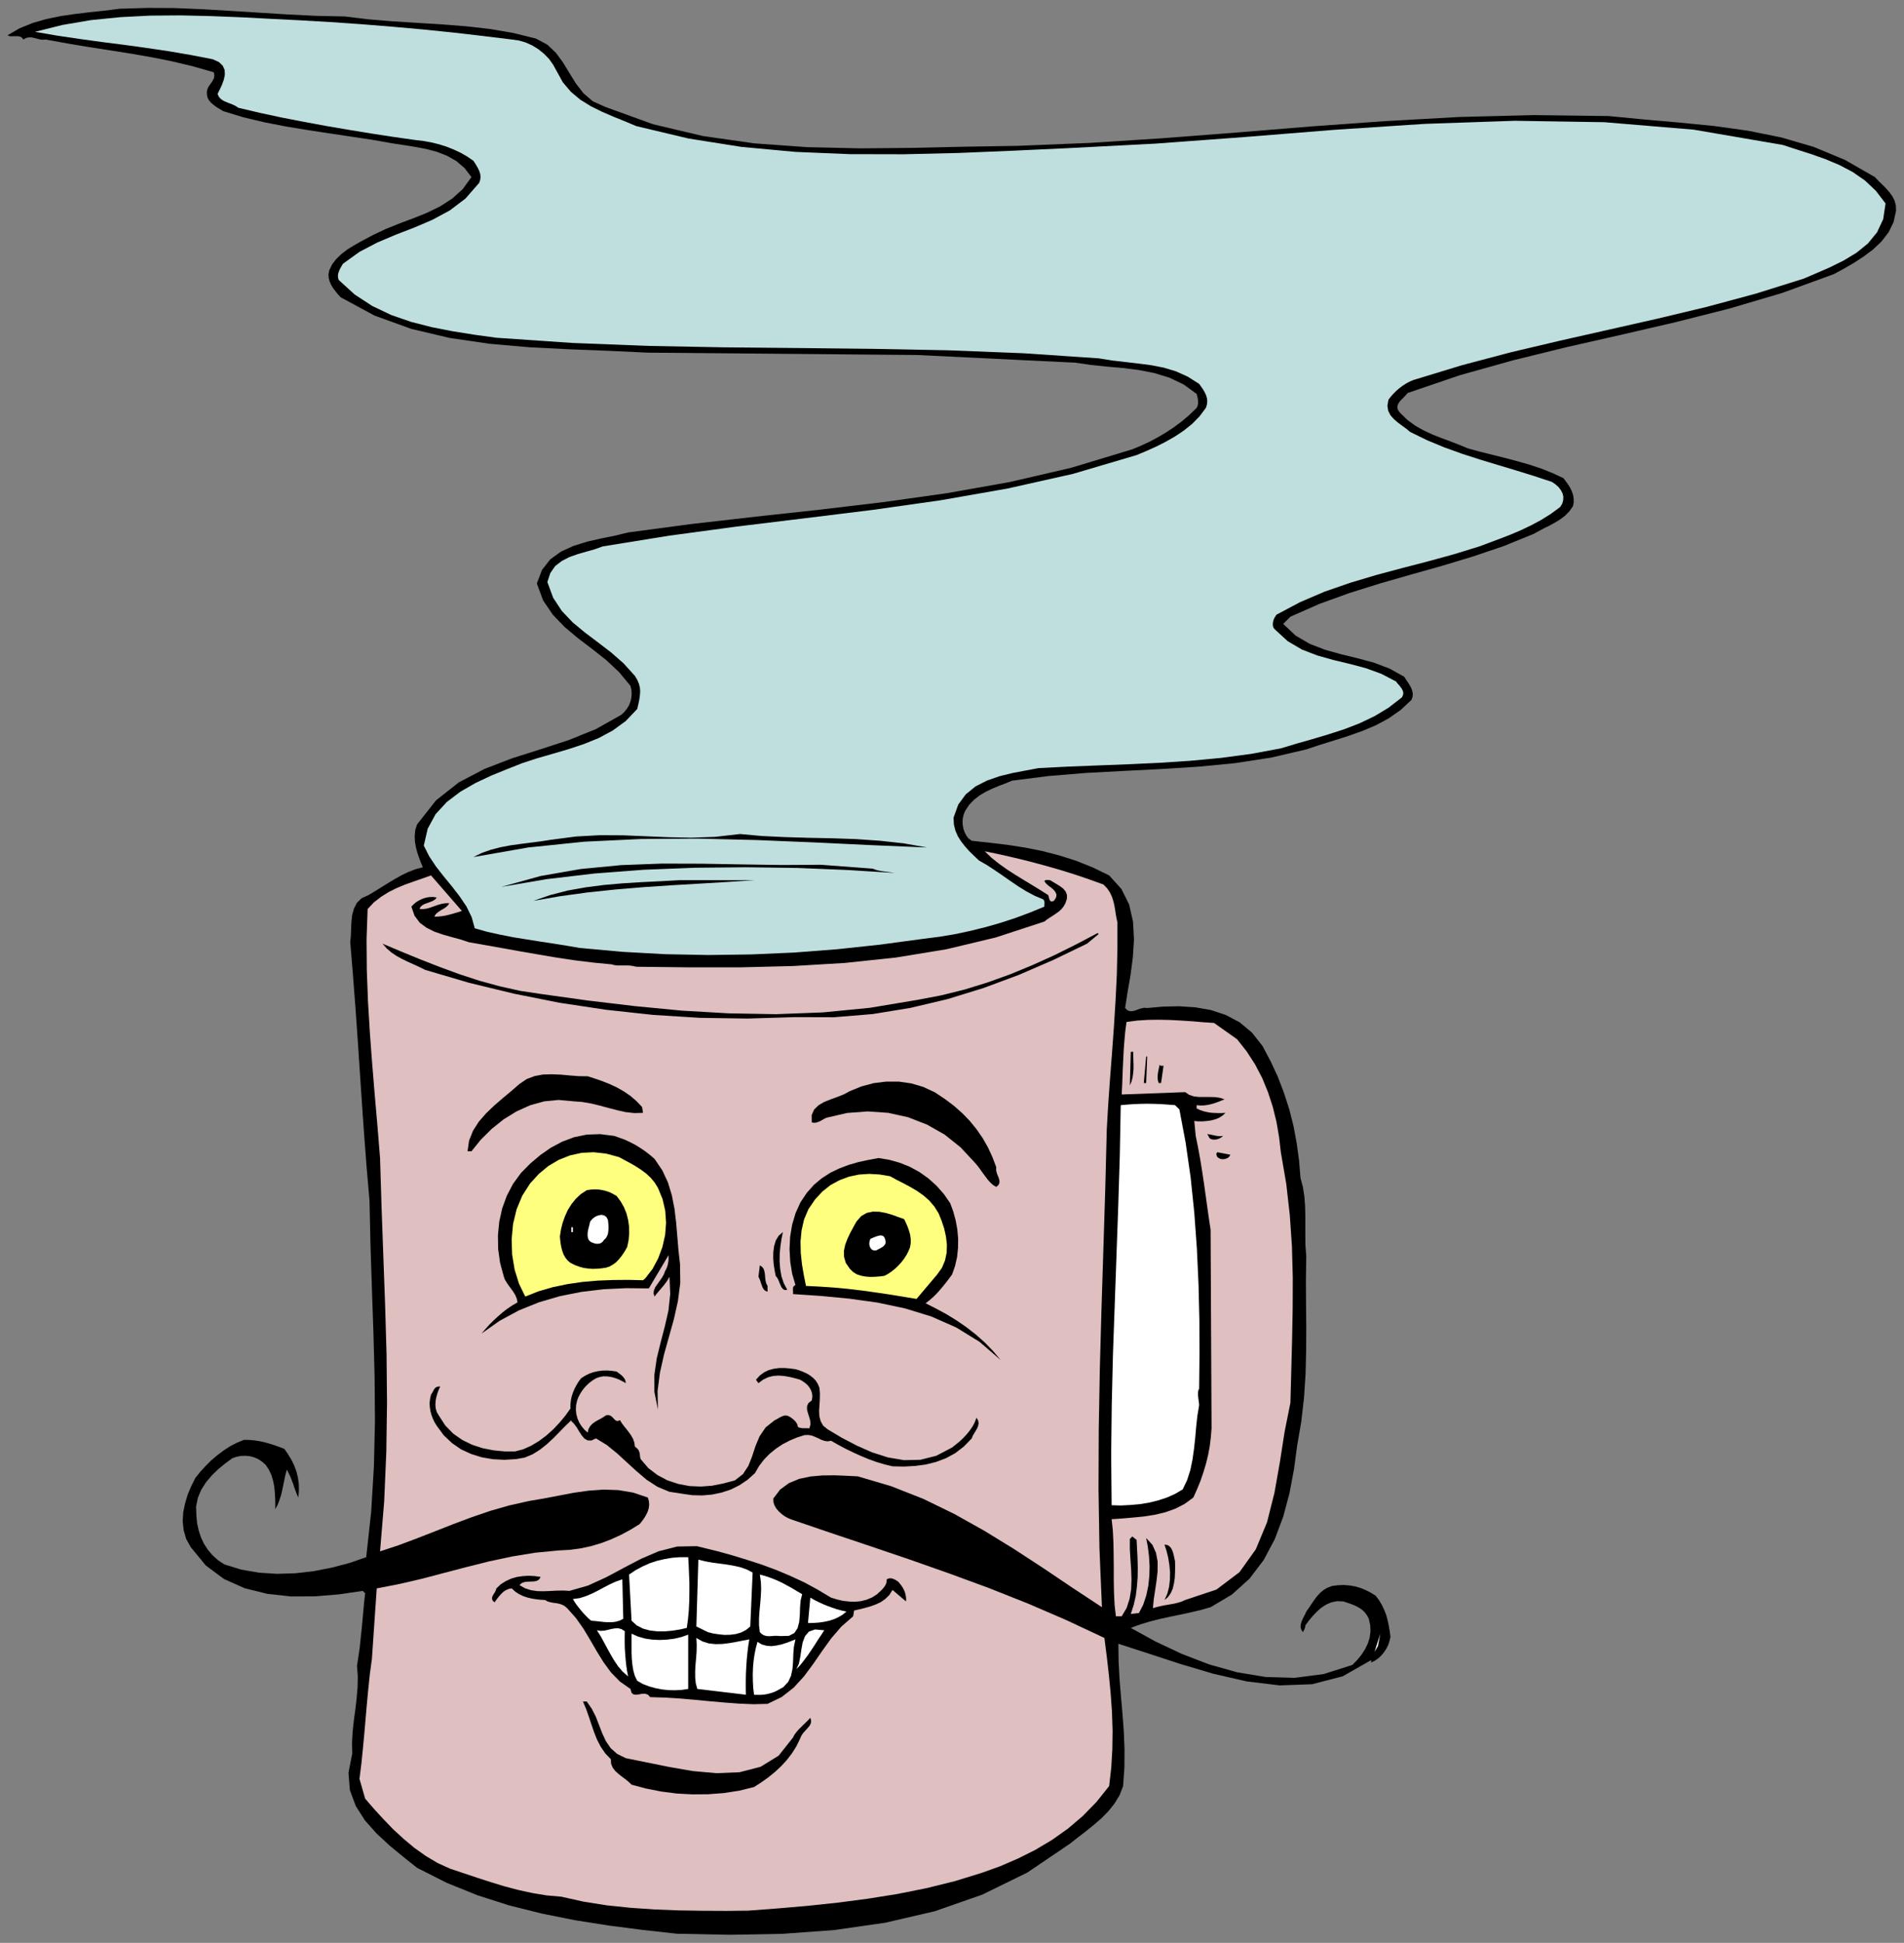 <?xml version="1.0" encoding="UTF-8" standalone="no"?>
<svg
   xmlns:dc="http://purl.org/dc/elements/1.1/"
   xmlns:cc="http://creativecommons.org/ns#"
   xmlns:rdf="http://www.w3.org/1999/02/22-rdf-syntax-ns#"
   xmlns:svg="http://www.w3.org/2000/svg"
   xmlns="http://www.w3.org/2000/svg"
   xmlns:sodipodi="http://sodipodi.sourceforge.net/DTD/sodipodi-0.dtd"
   xmlns:inkscape="http://www.inkscape.org/namespaces/inkscape"
   version="1.0"
   width="1352.296mm"
   height="1379.22mm"
   id="svg93"
   sodipodi:docname="GC000773.WMF">
  <rect width="100%" height="100%" fill="#808080" stroke="none"/>
  <sodipodi:namedview
     pagecolor="#ffffff"
     bordercolor="#666666"
     borderopacity="1"
     objecttolerance="10"
     gridtolerance="10"
     guidetolerance="10"
     inkscape:pageopacity="0"
     inkscape:pageshadow="2"
     inkscape:window-width="640"
     inkscape:window-height="480"
     id="namedview95" />
  <defs
     id="defs3">
    <pattern
       id="WMFhbasepattern"
       patternUnits="userSpaceOnUse"
       width="6"
       height="6"
       x="0"
       y="0" />
  </defs>
  <path
     style="fill:none;stroke:none;"
     d="  M 0,5212.16   L 5110.4,5212.16   L 5110.4,0   L 0,0   z "
     id="path5" />
  <path
     style="fill:#000000;fill-rule:evenodd;fill-opacity:1;stroke:none;"
     d="  M 924.951,44.12   L 987.799,51.738   L 1052.869,57.133   L 1118.574,61.26   L 1184.915,65.386   L 1250.62,70.465   L 1315.372,77.765   L 1378.221,88.557   L 1438.53,103.475   L 1438.53,103.475   L 1469.002,119.663   L 1492.491,141.881   L 1511.536,167.909   L 1528.676,196.158   L 1546.134,224.408   L 1566.131,250.118   L 1591.207,271.701   L 1624.218,286.62   L 1624.218,286.62   L 1752.772,333.279   L 1887.039,365.019   L 2025.432,384.699   L 2167,394.856   L 2309.202,398.03   L 2451.722,396.76   L 2592.338,393.586   L 2729.779,391.364   L 2729.779,391.364   L 2926.26,383.429   L 3123.375,370.733   L 3320.808,355.497   L 3518.875,339.309   L 3717.578,325.026   L 3916.915,313.917   L 4117.205,308.838   L 4318.129,311.377   L 4318.129,311.377   L 4413.037,320.582   L 4507.627,328.835   L 4600.947,338.04   L 4692.363,350.736   L 4781.874,368.828   L 4868.846,394.221   L 4952.644,429.136   L 5032.95,475.16   L 5032.95,475.16   L 5042.155,485   L 5051.995,494.522   L 5062.153,504.679   L 5071.358,515.154   L 5079.611,526.263   L 5085.641,538.007   L 5089.133,551.021   L 5089.768,565.304   L 5089.768,565.304   L 5083.102,595.775   L 5069.771,623.072   L 5050.726,647.83   L 5027.554,669.731   L 5001.526,689.093   L 4974.546,706.551   L 4947.565,722.104   L 4922.172,735.752   L 4922.172,735.752   L 4783.461,786.22   L 4641.576,828.118   L 4497.152,864.62   L 4351.775,898.265   L 4206.081,931.276   L 4061.34,966.825   L 3918.502,1006.819   L 3778.839,1054.43   L 3778.839,1054.43   L 3773.443,1060.461   L 3767.73,1066.492   L 3761.699,1072.522   L 3756.303,1078.553   L 3752.494,1085.219   L 3750.907,1092.202   L 3752.494,1099.819   L 3758.207,1107.437   L 3758.207,1107.437   L 3777.57,1126.482   L 3798.836,1142.035   L 3821.373,1154.731   L 3844.544,1165.523   L 3868.351,1175.045   L 3892.474,1183.933   L 3916.28,1193.137   L 3940.087,1202.977   L 3940.087,1202.977   L 3972.463,1211.864   L 4005.474,1220.117   L 4038.486,1228.37   L 4071.18,1236.94   L 4103.556,1246.145   L 4135.615,1256.619   L 4166.722,1268.998   L 4196.876,1282.964   L 4196.876,1282.964   L 4203.225,1291.534   L 4209.573,1300.104   L 4214.969,1308.991   L 4219.413,1318.196   L 4222.587,1327.401   L 4224.174,1337.241   L 4224.492,1347.398   L 4222.587,1357.872   L 4222.587,1357.872   L 4212.747,1371.838   L 4201.32,1383.582   L 4188.306,1393.422   L 4174.34,1401.992   L 4160.056,1409.927   L 4145.137,1417.228   L 4130.854,1424.845   L 4116.887,1432.463   L 4116.887,1432.463   L 4036.581,1465.156   L 3955.005,1492.771   L 3872.16,1517.846   L 3788.679,1541.334   L 3705.516,1565.14   L 3623.305,1590.85   L 3542.364,1620.051   L 3463.962,1654.649   L 3463.962,1654.649   L 3444.6,1674.011   L 3444.6,1674.011   L 3477.929,1705.434   L 3516.019,1727.653   L 3557.283,1743.523   L 3600.769,1755.585   L 3644.89,1766.377   L 3688.376,1778.121   L 3730.275,1793.991   L 3769.634,1815.892   L 3769.634,1815.892   L 3774.078,1823.193   L 3779.157,1830.493   L 3783.918,1838.111   L 3788.044,1845.411   L 3790.901,1853.347   L 3792.488,1861.282   L 3791.853,1869.534   L 3788.997,1877.787   L 3788.997,1877.787   L 3759.794,1905.084   L 3727.418,1927.62   L 3693.137,1946.03   L 3656.952,1961.265   L 3619.496,1974.596   L 3581.406,1986.658   L 3543.634,1998.402   L 3506.496,2010.781   L 3506.496,2010.781   L 3412.224,2032.682   L 3315.412,2047.6   L 3216.378,2057.122   L 3115.757,2063.471   L 3014.819,2068.549   L 2914.198,2073.945   L 2814.529,2082.198   L 2716.765,2094.577   L 2716.765,2094.577   L 2699.307,2101.877   L 2681.532,2108.543   L 2664.074,2115.843   L 2646.616,2124.096   L 2630.428,2133.618   L 2615.192,2145.362   L 2601.86,2159.011   L 2590.751,2175.833   L 2590.751,2175.833   L 2586.942,2185.038   L 2584.72,2194.56   L 2583.767,2204.4   L 2584.402,2214.24   L 2586.307,2224.079   L 2589.481,2233.284   L 2593.925,2241.854   L 2599.638,2249.472   L 2599.638,2249.472   L 2608.526,2255.82   L 2608.526,2255.82   L 2657.091,2261.216   L 2705.02,2266.929   L 2751.998,2274.23   L 2798.023,2283.435   L 2843.414,2295.179   L 2888.487,2309.462   L 2932.925,2327.237   L 2977.363,2348.821   L 2977.363,2348.821   L 3010.375,2385.323   L 3031.007,2426.903   L 3041.481,2472.927   L 3044.021,2521.173   L 3040.847,2570.054   L 3034.498,2617.983   L 3026.563,2663.372   L 3020.215,2704.635   L 3020.215,2704.635   L 3026.88,2710.983   L 3033.864,2713.205   L 3040.847,2712.888   L 3048.147,2710.983   L 3055.448,2708.127   L 3063.383,2705.588   L 3071.319,2704   L 3079.572,2704.635   L 3079.572,2704.635   L 3121.788,2700.826   L 3164.956,2699.874   L 3208.442,2702.731   L 3250.659,2710.031   L 3290.653,2723.362   L 3327.791,2743.042   L 3360.802,2770.656   L 3389.052,2806.523   L 3389.052,2806.523   L 3410.637,2847.151   L 3429.999,2888.732   L 3446.505,2931.899   L 3460.788,2976.019   L 3472.215,3021.091   L 3480.785,3067.115   L 3487.134,3113.457   L 3490.943,3160.116   L 3490.943,3160.116   L 3497.608,3185.509   L 3501.418,3210.584   L 3503.322,3235.977   L 3503.957,3262.004   L 3503.957,3288.032   L 3503.957,3314.694   L 3504.274,3342.308   L 3506.496,3370.24   L 3506.496,3370.24   L 3505.544,3434.357   L 3505.861,3497.838   L 3506.496,3560.685   L 3506.179,3623.532   L 3504.592,3686.696   L 3500.465,3750.178   L 3493.165,3813.977   L 3482.055,3878.728   L 3482.055,3878.728   L 3473.485,3942.527   L 3461.423,4006.644   L 3444.6,4069.49   L 3422.064,4129.481   L 3392.226,4185.662   L 3354.136,4235.812   L 3306.841,4278.345   L 3249.706,4312.308   L 3249.706,4312.308   L 3223.678,4319.608   L 3197.015,4325.956   L 3169.4,4331.987   L 3141.468,4337.7   L 3113.852,4343.731   L 3086.555,4350.714   L 3060.209,4358.649   L 3035.451,4367.854   L 3035.451,4367.854   L 3101.791,4404.356   L 3171.94,4437.367   L 3245.263,4465.616   L 3320.808,4486.882   L 3397.622,4499.579   L 3475.389,4501.801   L 3553.156,4491.643   L 3630.289,4467.203   L 3630.289,4467.203   L 3642.985,4454.189   L 3654.412,4440.223   L 3663.935,4425.623   L 3671.553,4410.069   L 3676.631,4394.199   L 3678.853,4377.694   L 3678.218,4360.871   L 3674.409,4343.414   L 3674.409,4343.414   L 3669.013,4333.257   L 3662.347,4324.687   L 3654.412,4317.704   L 3645.207,4311.99   L 3635.685,4307.229   L 3625.845,4303.42   L 3615.687,4299.929   L 3605.847,4296.755   L 3605.847,4296.755   L 3589.024,4296.12   L 3573.471,4299.294   L 3559.187,4305.642   L 3546.173,4314.212   L 3534.111,4325.004   L 3523.002,4336.748   L 3512.845,4349.127   L 3503.957,4361.189   L 3503.957,4361.189   L 3503.64,4364.045   L 3503.322,4366.902   L 3502.37,4369.124   L 3501.735,4371.346   L 3500.465,4373.568   L 3499.513,4375.472   L 3498.561,4377.376   L 3497.608,4379.281   L 3497.608,4379.281   L 3493.165,4372.615   L 3491.26,4365.632   L 3491.895,4358.332   L 3493.8,4351.349   L 3496.656,4344.049   L 3500.148,4337.383   L 3503.64,4330.717   L 3506.496,4324.052   L 3506.496,4324.052   L 3513.479,4314.212   L 3520.463,4303.738   L 3527.446,4293.581   L 3534.746,4283.741   L 3542.999,4274.536   L 3552.204,4266.601   L 3562.679,4260.253   L 3575.058,4255.492   L 3575.058,4255.492   L 3591.246,4253.27   L 3607.117,4252.635   L 3622.353,4253.905   L 3637.589,4256.444   L 3651.873,4260.57   L 3665.839,4266.284   L 3679.488,4273.267   L 3692.502,4281.202   L 3692.502,4281.202   L 3701.707,4293.263   L 3709.325,4305.96   L 3715.673,4319.291   L 3721.07,4332.939   L 3724.878,4347.223   L 3728.053,4362.141   L 3730.592,4377.059   L 3732.497,4392.295   L 3732.497,4392.295   L 3729.957,4403.087   L 3726.466,4413.561   L 3721.387,4423.718   L 3715.039,4433.24   L 3707.738,4442.128   L 3699.485,4449.745   L 3690.28,4456.094   L 3680.758,4460.537   L 3680.758,4460.537   L 3680.758,4454.189   L 3680.758,4454.189   L 3604.26,4497.674   L 3522.05,4518.94   L 3435.078,4522.115   L 3346.201,4511.323   L 3256.372,4490.691   L 3167.813,4464.346   L 3082.428,4436.414   L 3002.122,4410.387   L 3002.122,4410.387   L 3002.757,4458.315   L 3005.296,4505.609   L 3009.105,4552.268   L 3013.231,4598.927   L 3016.723,4645.904   L 3018.628,4693.515   L 3018.31,4742.396   L 3014.819,4792.229   L 3014.819,4792.229   L 3005.296,4816.987   L 2991.647,4839.205   L 2975.142,4859.837   L 2956.097,4879.199   L 2935.465,4896.974   L 2914.198,4914.114   L 2892.296,4930.936   L 2871.664,4947.124   L 2871.664,4947.124   L 2757.711,5024.254   L 2636.459,5083.61   L 2509.175,5128.047   L 2376.495,5158.835   L 2239.688,5178.515   L 2100.025,5188.672   L 1958.775,5191.211   L 1816.573,5188.354   L 1816.573,5188.354   L 1725.157,5178.197   L 1634.376,5166.453   L 1543.912,5152.17   L 1454.718,5134.395   L 1367.111,5112.494   L 1281.726,5085.197   L 1199.198,5051.869   L 1119.527,5011.558   L 1119.527,5011.558   L 1083.341,4982.674   L 1046.204,4952.203   L 1010.97,4919.51   L 979.546,4884.277   L 955.105,4845.871   L 939.234,4803.338   L 935.425,4756.679   L 945.583,4704.624   L 945.583,4704.624   L 944.948,4676.375   L 946.535,4647.173   L 949.709,4617.337   L 953.836,4586.866   L 957.327,4556.712   L 959.866,4526.876   L 960.501,4497.674   L 958.279,4469.742   L 958.279,4469.742   L 962.088,4444.984   L 965.58,4420.861   L 968.119,4396.738   L 970.659,4372.933   L 972.88,4349.127   L 975.102,4325.004   L 977.324,4300.246   L 980.181,4274.854   L 980.181,4274.854   L 973.833,4268.505   L 973.833,4268.505   L 910.984,4277.71   L 846.231,4283.106   L 781.161,4283.424   L 717.678,4276.441   L 657.051,4261.523   L 601.504,4236.765   L 552.304,4200.263   L 511.992,4151.064   L 511.992,4151.064   L 499.613,4128.846   L 492.947,4105.358   L 490.408,4081.235   L 491.995,4056.794   L 497.074,4032.671   L 504.374,4008.865   L 513.897,3986.329   L 524.689,3965.063   L 524.689,3965.063   L 537.703,3948.875   L 551.987,3933.322   L 566.905,3918.404   L 583.093,3904.756   L 599.917,3892.059   L 617.374,3880.633   L 635.785,3871.11   L 655.147,3863.175   L 655.147,3863.175   L 669.431,3863.493   L 683.397,3864.762   L 697.046,3866.984   L 710.695,3869.841   L 724.026,3873.65   L 737.04,3877.776   L 750.372,3882.537   L 763.386,3887.616   L 763.386,3887.616   L 773.226,3901.899   L 782.113,3916.5   L 789.731,3932.053   L 795.762,3948.241   L 799.889,3965.063   L 802.111,3982.203   L 802.428,3999.978   L 800.841,4018.07   L 800.841,4018.07   L 797.032,4009.818   L 793.54,4000.613   L 790.049,3991.091   L 786.875,3981.251   L 783.066,3971.411   L 779.257,3961.572   L 774.813,3952.367   L 770.052,3943.162   L 770.052,3943.162   L 766.243,3956.493   L 763.386,3970.142   L 760.529,3984.108   L 757.672,3997.756   L 754.498,4011.405   L 750.372,4024.419   L 745.293,4037.432   L 738.945,4049.176   L 738.945,4049.176   L 738.945,4034.893   L 738.627,4019.34   L 737.675,4003.787   L 736.088,3987.917   L 732.914,3972.364   L 728.47,3957.445   L 721.804,3943.479   L 713.234,3930.466   L 713.234,3930.466   L 704.029,3922.213   L 694.189,3915.548   L 683.08,3910.469   L 671.335,3907.295   L 659.591,3906.025   L 647.212,3906.343   L 635.467,3908.564   L 624.04,3912.373   L 624.04,3912.373   L 605.313,3926.022   L 586.585,3941.258   L 569.127,3958.08   L 553.256,3976.807   L 540.242,3997.121   L 531.037,4019.023   L 526.276,4042.511   L 527.228,4067.269   L 527.228,4067.269   L 529.133,4086.948   L 533.259,4105.992   L 539.29,4124.402   L 547.225,4141.542   L 557.7,4157.73   L 570.079,4172.648   L 584.998,4185.979   L 602.138,4197.406   L 602.138,4197.406   L 647.212,4211.372   L 694.824,4219.625   L 743.706,4222.799   L 793.54,4221.212   L 842.74,4215.498   L 891.305,4205.976   L 938.282,4193.597   L 983.038,4178.044   L 983.038,4178.044   L 996.369,4056.477   L 1003.67,3935.227   L 1006.527,3814.612   L 1005.574,3694.314   L 1002.4,3574.968   L 998.274,3456.258   L 994.465,3338.817   L 991.925,3222.011   L 991.925,3222.011   L 984.307,3133.771   L 977.642,3046.801   L 971.611,2960.784   L 965.897,2875.083   L 960.184,2789.383   L 954.153,2703.366   L 947.487,2616.396   L 940.187,2528.156   L 940.187,2528.156   L 941.774,2511.334   L 942.409,2492.924   L 943.361,2473.88   L 945.265,2455.47   L 950.027,2438.012   L 957.962,2422.459   L 970.659,2410.08   L 989.386,2401.51   L 989.386,2401.51   L 1006.844,2391.036   L 1024.302,2380.244   L 1042.077,2369.135   L 1059.535,2358.66   L 1077.628,2348.503   L 1096.038,2339.616   L 1115.083,2332.315   L 1135.08,2326.919   L 1135.08,2326.919   L 1130.002,2314.858   L 1124.923,2301.527   L 1120.162,2287.561   L 1116.353,2272.96   L 1113.813,2258.042   L 1113.178,2242.489   L 1114.765,2227.253   L 1119.527,2212.018   L 1119.527,2212.018   L 1170.631,2147.267   L 1231.892,2099.02   L 1300.454,2063.153   L 1373.777,2034.904   L 1449.64,2010.781   L 1525.819,1986.023   L 1599.143,1956.504   L 1668.022,1917.78   L 1668.022,1917.78   L 1675.957,1910.162   L 1682.623,1901.91   L 1688.336,1892.705   L 1692.146,1882.865   L 1694.685,1872.708   L 1695.637,1862.234   L 1695.002,1851.442   L 1692.463,1840.333   L 1692.463,1840.333   L 1661.991,1803.513   L 1627.075,1770.82   L 1589.62,1741.301   L 1551.53,1712.417   L 1515.662,1682.263   L 1483.603,1648.936   L 1457.892,1610.847   L 1441.069,1565.457   L 1441.069,1565.457   L 1455.036,1528.955   L 1477.255,1500.706   L 1505.822,1480.074   L 1539.151,1464.839   L 1575.654,1453.412   L 1613.109,1444.842   L 1650.564,1437.224   L 1686.115,1428.654   L 1686.115,1428.654   L 1857.837,1405.801   L 2029.876,1386.122   L 2201.598,1367.395   L 2372.368,1347.08   L 2541.869,1323.275   L 2710.099,1293.438   L 2875.79,1255.032   L 3039.577,1205.516   L 3039.577,1205.516   L 3062.431,1195.994   L 3084.968,1185.52   L 3107.187,1173.775   L 3128.771,1161.079   L 3150.038,1147.113   L 3170.67,1131.878   L 3190.35,1115.372   L 3209.712,1096.963   L 3209.712,1096.963   L 3212.886,1093.471   L 3214.791,1088.71   L 3216.06,1083.632   L 3216.06,1078.236   L 3215.743,1072.522   L 3214.791,1067.126   L 3213.521,1061.73   L 3212.251,1056.969   L 3212.251,1056.969   L 3177.336,1031.577   L 3139.563,1013.484   L 3099.251,1001.106   L 3057.352,992.853   L 3014.501,987.457   L 2971.333,983.648   L 2928.481,979.204   L 2887.217,973.174   L 2887.217,973.174   L 2462.832,952.542   L 1739.123,946.194   L 1739.123,946.194   L 1636.915,941.433   L 1531.216,937.306   L 1422.977,931.91   L 1314.42,922.388   L 1207.451,906.835   L 1103.973,882.395   L 1005.574,846.845   L 914.476,797.647   L 914.476,797.647   L 907.493,790.029   L 900.827,781.776   L 894.479,773.524   L 889.083,764.636   L 884.956,755.432   L 882.417,745.909   L 881.782,736.07   L 883.687,725.595   L 883.687,725.595   L 891.622,709.09   L 903.049,694.489   L 917.015,681.158   L 932.886,669.096   L 950.344,658.305   L 967.802,648.465   L 985.577,638.943   L 1002.4,630.055   L 1002.4,630.055   L 1036.681,613.867   L 1073.184,599.267   L 1110.322,585.301   L 1146.824,570.7   L 1181.74,553.56   L 1213.799,532.928   L 1242.049,507.536   L 1265.538,475.16   L 1265.538,475.16   L 1247.128,451.037   L 1225.226,432.31   L 1200.15,418.027   L 1172.535,407.235   L 1143.333,399.617   L 1113.496,393.904   L 1083.341,389.142   L 1053.822,384.699   L 1053.822,384.699   L 997.956,374.859   L 940.821,366.289   L 883.052,357.719   L 825.282,348.832   L 767.195,339.309   L 710.06,328.2   L 653.877,314.869   L 599.599,298.364   L 599.599,298.364   L 593.251,294.555   L 586.268,290.428   L 579.284,285.985   L 572.619,280.906   L 566.588,275.828   L 561.509,269.797   L 557.7,263.449   L 555.796,255.831   L 555.796,255.831   L 555.161,246.309   L 557.065,238.056   L 561.192,230.438   L 566.27,223.455   L 570.714,216.79   L 574.206,209.807   L 575.475,202.189   L 573.888,193.936   L 573.888,193.936   L 518.341,178.066   L 462.793,164.735   L 406.928,153.626   L 350.745,143.786   L 294.245,134.898   L 237.11,126.011   L 179.975,116.489   L 122.205,106.014   L 122.205,106.014   L 114.27,106.649   L 106.652,105.697   L 99.351,103.792   L 92.051,101.888   L 84.433,100.301   L 77.132,100.301   L 69.832,101.888   L 62.848,106.014   L 62.848,106.014   L 59.039,101.253   L 54.596,98.397   L 48.882,97.127   L 42.851,97.127   L 36.503,97.127   L 30.472,97.444   L 25.076,96.809   L 20.315,94.588   L 20.315,94.588   L 52.691,75.861   L 87.924,61.577   L 124.427,51.103   L 162.834,43.168   L 201.877,37.454   L 241.554,32.693   L 281.231,28.567   L 320.908,23.488   L 320.908,23.488   L 393.913,21.266   L 468.189,21.584   L 543.099,24.758   L 618.961,29.202   L 695.141,33.963   L 771.639,38.724   L 848.136,42.533   L 924.951,44.12   L 924.951,44.12   L 924.951,44.12   L 924.951,44.12   L 924.951,44.12  z "
     id="path7" />
  <path
     style="fill:#bfdfdf;fill-rule:evenodd;fill-opacity:1;stroke:none;"
     d="  M 1373.777,106.014   L 1392.505,108.554   L 1410.915,113.95   L 1428.69,121.885   L 1445.196,132.042   L 1460.432,144.421   L 1473.763,158.069   L 1484.873,173.622   L 1493.76,189.81   L 1493.76,189.81   L 1510.901,220.916   L 1532.485,246.309   L 1557.879,267.575   L 1586.129,285.033   L 1616.283,299.951   L 1647.072,313.282   L 1677.862,325.661   L 1708.016,338.357   L 1708.016,338.357   L 1848.314,371.685   L 1990.834,394.221   L 2135.258,407.552   L 2280.952,413.583   L 2426.964,413.9   L 2573.293,410.409   L 2718.669,404.378   L 2862.776,397.712   L 2862.776,397.712   L 3102.108,385.334   L 3342.709,367.559   L 3583.628,348.197   L 3824.865,332.326   L 4066.101,324.074   L 4306.702,327.883   L 4546.351,347.879   L 4785.366,388.825   L 4785.366,388.825   L 4823.456,401.204   L 4862.181,413.583   L 4900.588,427.231   L 4937.726,442.784   L 4973.276,461.512   L 5006.288,484.365   L 5035.807,512.297   L 5061.518,545.942   L 5061.518,545.942   L 5055.17,588.157   L 5038.664,623.39   L 5014.223,653.226   L 4983.751,677.984   L 4949.153,698.933   L 4912.65,717.025   L 4876.147,732.896   L 4842.183,747.496   L 4842.183,747.496   L 4712.36,788.125   L 4581.585,823.357   L 4450.174,854.78   L 4318.129,884.617   L 4186.084,914.453   L 4054.356,945.559   L 3923.581,980.157   L 3794.393,1019.515   L 3794.393,1019.515   L 3784.553,1023.641   L 3775.03,1028.72   L 3765.508,1034.751   L 3756.62,1041.416   L 3748.05,1048.717   L 3740.432,1056.334   L 3733.131,1064.587   L 3727.1,1072.522   L 3727.1,1072.522   L 3724.244,1088.71   L 3726.466,1102.359   L 3732.497,1114.103   L 3741.702,1124.577   L 3752.494,1133.782   L 3763.921,1142.352   L 3775.348,1150.605   L 3785.188,1158.857   L 3785.188,1158.857   L 3830.578,1181.076   L 3877.238,1200.438   L 3924.851,1217.578   L 3973.098,1233.131   L 4021.345,1247.732   L 4069.91,1262.332   L 4118.157,1277.251   L 4166.087,1293.121   L 4166.087,1293.121   L 4175.292,1299.469   L 4183.545,1306.77   L 4189.893,1315.022   L 4194.337,1323.592   L 4196.559,1332.48   L 4196.242,1341.684   L 4193.702,1351.207   L 4187.989,1360.411   L 4187.989,1360.411   L 4162.595,1379.139   L 4136.567,1395.326   L 4109.904,1409.61   L 4082.606,1422.623   L 4054.991,1434.368   L 4027.059,1445.159   L 3999.126,1455.634   L 3971.193,1466.109   L 3971.193,1466.109   L 3901.997,1487.375   L 3832.483,1506.419   L 3762.651,1524.512   L 3692.82,1543.239   L 3623.94,1563.87   L 3556.013,1587.358   L 3489.991,1615.608   L 3426.507,1649.253   L 3426.507,1649.253   L 3423.651,1653.697   L 3420.794,1658.458   L 3418.572,1663.536   L 3417.302,1668.932   L 3416.667,1674.646   L 3416.985,1679.724   L 3418.889,1684.803   L 3422.698,1689.246   L 3422.698,1689.246   L 3456.662,1720.352   L 3495.069,1742.888   L 3536.333,1758.759   L 3579.184,1770.82   L 3622.988,1781.295   L 3666.157,1792.722   L 3708.055,1807.957   L 3747.733,1828.589   L 3747.733,1828.589   L 3751.224,1833.667   L 3755.668,1838.428   L 3759.794,1843.507   L 3763.286,1848.585   L 3765.825,1853.981   L 3767.095,1859.377   L 3766.143,1865.091   L 3763.286,1871.121   L 3763.286,1871.121   L 3727.1,1899.053   L 3689.01,1921.907   L 3649.016,1940.951   L 3607.752,1956.822   L 3565.536,1970.47   L 3523.002,1983.166   L 3480.468,1995.228   L 3438.252,2007.924   L 3438.252,2007.924   L 3357.945,2022.842   L 3277.004,2033.634   L 3195.428,2041.252   L 3113.852,2046.648   L 3031.959,2050.457   L 2950.383,2053.631   L 2868.807,2056.805   L 2787.866,2060.931   L 2787.866,2060.931   L 2753.903,2067.28   L 2718.669,2073.945   L 2683.436,2082.515   L 2649.79,2094.259   L 2619.001,2109.812   L 2592.655,2131.079   L 2572.34,2158.693   L 2559.644,2193.925   L 2559.644,2193.925   L 2560.596,2212.335   L 2564.722,2228.84   L 2571.388,2244.076   L 2580.276,2258.042   L 2590.751,2271.373   L 2602.178,2284.069   L 2614.874,2296.448   L 2627.888,2308.827   L 2627.888,2308.827   L 2649.473,2321.206   L 2670.74,2335.172   L 2691.689,2349.456   L 2712.638,2364.056   L 2733.588,2378.34   L 2755.172,2391.671   L 2777.391,2403.415   L 2800.563,2413.255   L 2800.563,2413.255   L 2802.15,2415.476   L 2803.102,2417.698   L 2803.737,2420.238   L 2803.737,2422.459   L 2803.737,2425.316   L 2803.419,2427.855   L 2803.419,2430.395   L 2803.419,2432.616   L 2803.419,2432.616   L 2764.695,2448.487   L 2725.653,2463.088   L 2685.658,2476.101   L 2645.664,2487.528   L 2604.717,2497.685   L 2563.135,2506.573   L 2520.919,2513.555   L 2478.385,2518.951   L 2478.385,2518.951   L 2362.846,2534.505   L 2247.624,2546.883   L 2132.084,2555.771   L 2016.545,2560.849   L 1901.005,2562.436   L 1785.783,2560.215   L 1670.561,2553.866   L 1555.974,2543.392   L 1555.974,2543.392   L 1520.741,2537.361   L 1485.19,2531.648   L 1449.322,2526.252   L 1413.772,2520.539   L 1377.903,2514.825   L 1342.67,2507.842   L 1308.072,2500.224   L 1274.426,2490.702   L 1274.426,2490.702   L 1266.173,2460.866   L 1252.207,2432.299   L 1233.797,2405.002   L 1213.165,2378.34   L 1191.58,2351.995   L 1170.631,2325.332   L 1152.221,2297.718   L 1137.62,2268.834   L 1137.62,2268.834   L 1148.094,2223.444   L 1169.361,2184.403   L 1199.516,2151.71   L 1236.018,2124.096   L 1276.33,2100.925   L 1318.864,2080.928   L 1361.08,2063.788   L 1401.075,2047.918   L 1401.075,2047.918   L 1441.704,2034.586   L 1483.603,2022.525   L 1525.819,2010.146   L 1567.083,1996.498   L 1607.078,1980.31   L 1644.851,1959.996   L 1679.766,1934.603   L 1710.556,1902.227   L 1710.556,1902.227   L 1713.412,1890.166   L 1715.952,1878.422   L 1717.539,1867.312   L 1718.491,1856.521   L 1717.856,1845.729   L 1715.317,1835.254   L 1710.873,1824.462   L 1704.207,1813.353   L 1704.207,1813.353   L 1674.053,1780.025   L 1640.407,1750.506   L 1605.174,1723.526   L 1570.258,1697.182   L 1537.246,1669.884   L 1508.044,1639.096   L 1484.873,1603.864   L 1469.319,1561.648   L 1469.319,1561.648   L 1477.255,1537.525   L 1490.269,1518.798   L 1508.044,1505.15   L 1528.359,1494.675   L 1550.895,1486.74   L 1574.067,1480.074   L 1596.603,1473.726   L 1617.87,1466.109   L 1617.87,1466.109   L 1796.575,1437.224   L 1977.82,1412.784   L 2160.334,1390.565   L 2343.166,1368.029   L 2524.728,1342.319   L 2704.068,1310.896   L 2879.917,1271.537   L 3051.004,1221.069   L 3051.004,1221.069   L 3076.715,1210.277   L 3103.06,1198.533   L 3128.771,1185.52   L 3153.847,1171.236   L 3177.653,1155.366   L 3199.872,1137.591   L 3219.869,1117.277   L 3237.01,1094.424   L 3237.01,1094.424   L 3239.867,1085.536   L 3240.819,1076.649   L 3239.867,1068.079   L 3237.327,1059.826   L 3233.518,1051.891   L 3229.075,1044.273   L 3223.996,1036.973   L 3218.917,1029.99   L 3218.917,1029.99   L 3188.445,1010.628   L 3156.704,996.344   L 3124.01,986.505   L 3090.046,979.839   L 3055.448,975.395   L 3020.215,971.269   L 2984.664,967.143   L 2949.113,961.429   L 2949.113,961.429   L 2746.602,947.781   L 2544.725,939.846   L 2343.801,936.037   L 2142.876,933.815   L 1941.635,931.91   L 1739.758,928.102   L 1536.612,920.166   L 1332.513,906.2   L 1332.513,906.2   L 1274.426,898.265   L 1216.656,889.06   L 1159.521,877.951   L 1103.656,863.668   L 1050.33,845.258   L 999.543,821.135   L 952.248,790.346   L 909.397,751.305   L 909.397,751.305   L 907.493,745.592   L 907.175,739.879   L 907.81,734.165   L 909.715,728.452   L 911.937,723.056   L 914.793,717.66   L 917.65,712.581   L 920.824,707.503   L 920.824,707.503   L 964.945,675.762   L 1012.875,650.687   L 1062.392,629.738   L 1112.544,610.376   L 1161.426,589.427   L 1207.768,564.352   L 1249.667,532.611   L 1286.17,490.713   L 1286.17,490.713   L 1289.027,482.778   L 1289.979,474.525   L 1289.027,466.59   L 1286.488,458.655   L 1282.996,451.354   L 1278.87,444.054   L 1274.743,437.389   L 1270.617,431.358   L 1270.617,431.358   L 1254.111,419.931   L 1236.336,409.774   L 1217.926,401.204   L 1198.881,393.586   L 1178.884,387.238   L 1158.252,382.159   L 1137.302,378.351   L 1115.718,375.811   L 1115.718,375.811   L 1055.409,367.241   L 995.417,358.036   L 935.425,348.197   L 875.751,338.04   L 816.077,326.93   L 756.72,315.504   L 697.681,302.807   L 639.594,289.159   L 639.594,289.159   L 632.61,284.398   L 624.675,280.589   L 616.422,277.415   L 608.487,274.241   L 600.551,270.749   L 593.568,266.305   L 587.855,260.275   L 584.046,252.022   L 584.046,252.022   L 590.077,239.961   L 596.108,226.947   L 600.869,213.616   L 603.726,200.285   L 603.091,187.906   L 598.012,176.479   L 587.855,166.639   L 571.349,159.022   L 571.349,159.022   L 512.31,147.595   L 452.953,137.438   L 392.961,128.55   L 332.97,120.298   L 272.978,112.68   L 212.986,104.427   L 152.995,95.54   L 93.955,85.383   L 93.955,85.383   L 167.596,66.973   L 244.093,53.959   L 323.13,46.024   L 403.436,41.898   L 484.694,41.263   L 565.953,43.168   L 646.894,46.342   L 726.248,50.468   L 726.248,50.468   L 807.189,54.594   L 889.083,59.355   L 971.611,65.069   L 1053.822,71.734   L 1135.398,79.035   L 1216.339,87.287   L 1295.693,96.492   L 1373.777,106.014   L 1373.777,106.014   L 1373.777,106.014   L 1373.777,106.014   L 1373.777,106.014  z "
     id="path9" />
  <path
     style="fill:#000000;fill-rule:evenodd;fill-opacity:1;stroke:none;"
     d="  M 1881.008,1109.976   L 1878.469,1122.99   L 1881.008,1109.976   L 1881.008,1109.976   L 1881.008,1109.976   L 1881.008,1109.976  z "
     id="path11" />
  <path
     style="fill:#000000;fill-rule:evenodd;fill-opacity:1;stroke:none;"
     d="  M 2488.86,2273.912   L 2338.087,2267.564   L 2185.093,2260.264   L 2030.829,2253.916   L 1875.929,2250.107   L 1721.348,2251.059   L 1568.353,2258.359   L 1417.581,2273.912   L 1270.617,2299.622   L 1270.617,2299.622   L 1293.153,2288.513   L 1317.594,2279.943   L 1343.305,2273.278   L 1369.968,2268.199   L 1397.266,2264.39   L 1424.564,2260.899   L 1451.861,2257.407   L 1478.524,2253.281   L 1478.524,2253.281   L 1546.134,2244.393   L 1610.252,2240.902   L 1672.466,2241.219   L 1733.41,2243.758   L 1794.353,2246.298   L 1855.932,2247.567   L 1919.733,2245.346   L 1986.708,2237.728   L 1986.708,2237.728   L 2045.43,2243.124   L 2106.691,2245.98   L 2169.222,2247.885   L 2233.34,2249.155   L 2297.776,2251.376   L 2362.211,2255.82   L 2426.012,2262.803   L 2488.86,2273.912   L 2488.86,2273.912   L 2488.86,2273.912   L 2488.86,2273.912   L 2488.86,2273.912  z "
     id="path13" />
  <path
     style="fill:#dfbfbf;fill-rule:evenodd;fill-opacity:1;stroke:none;"
     d="  M 2962.128,2373.261   L 2971.967,2383.418   L 2979.585,2394.845   L 2985.299,2407.224   L 2989.425,2420.555   L 2992.282,2434.204   L 2994.504,2448.169   L 2996.726,2461.818   L 2999.583,2475.149   L 2999.583,2475.149   L 2999.583,2544.662   L 2997.995,2614.809   L 2994.504,2685.591   L 2990.06,2756.373   L 2984.981,2826.52   L 2979.585,2896.032   L 2974.824,2963.958   L 2971.015,3029.661   L 2971.015,3029.661   L 2966.889,3191.857   L 2961.81,3353.418   L 2956.731,3514.661   L 2952.288,3675.587   L 2949.431,3835.878   L 2948.796,3995.534   L 2951.335,4154.239   L 2958.001,4312.308   L 2958.001,4312.308   L 2879.917,4260.888   L 2802.15,4208.515   L 2723.431,4157.095   L 2643.442,4107.897   L 2561.866,4062.19   L 2478.385,4021.562   L 2392.048,3987.599   L 2302.854,3961.254   L 2302.854,3961.254   L 2272.382,3959.667   L 2240.323,3958.398   L 2207.629,3958.715   L 2175.57,3961.572   L 2145.416,3967.92   L 2117.8,3979.347   L 2094.312,3996.487   L 2075.902,4020.61   L 2075.902,4020.61   L 2076.219,4030.449   L 2079.076,4039.337   L 2084.154,4047.907   L 2090.82,4055.524   L 2098.121,4062.19   L 2106.374,4068.221   L 2114.309,4072.665   L 2122.244,4076.156   L 2122.244,4076.156   L 2229.214,4112.658   L 2336.183,4148.525   L 2442.835,4184.71   L 2549.169,4222.164   L 2654.551,4260.888   L 2759.299,4302.468   L 2862.459,4346.905   L 2964.667,4394.834   L 2964.667,4394.834   L 2971.015,4444.984   L 2976.729,4494.818   L 2981.49,4544.333   L 2984.981,4593.531   L 2986.568,4643.047   L 2985.934,4692.563   L 2983.077,4742.396   L 2977.363,4792.229   L 2977.363,4792.229   L 2943.4,4834.762   L 2906.58,4872.533   L 2866.585,4906.496   L 2824.052,4936.65   L 2779.296,4963.312   L 2732.953,4986.483   L 2685.341,5007.114   L 2636.776,5024.572   L 2636.776,5024.572   L 2562.818,5047.425   L 2486.956,5066.152   L 2409.189,5081.705   L 2329.834,5094.402   L 2249.846,5104.876   L 2169.222,5113.446   L 2088.598,5120.429   L 2008.609,5126.46   L 2008.609,5126.46   L 1948.935,5127.095   L 1886.722,5126.777   L 1822.603,5125.825   L 1757.533,5123.286   L 1692.78,5118.842   L 1628.662,5112.176   L 1566.449,5102.337   L 1506.774,5089.006   L 1506.774,5089.006   L 1467.097,5085.514   L 1428.69,5079.166   L 1390.918,5070.913   L 1353.78,5061.074   L 1317.277,5049.964   L 1281.092,5038.22   L 1244.906,5026.159   L 1208.721,5014.097   L 1208.721,5014.097   L 1175.075,4998.862   L 1143.016,4979.817   L 1112.226,4957.916   L 1083.341,4933.793   L 1055.409,4908.083   L 1029.063,4880.786   L 1003.987,4853.489   L 980.181,4825.874   L 980.181,4825.874   L 964.945,4772.867   L 964.945,4772.867   L 970.024,4732.556   L 974.15,4691.928   L 977.959,4651.3   L 981.451,4610.989   L 984.942,4570.678   L 988.751,4530.685   L 992.878,4491.009   L 998.274,4451.65   L 998.274,4451.65   L 1011.288,4261.84   L 1011.288,4261.84   L 1071.597,4250.096   L 1131.906,4236.13   L 1192.215,4220.259   L 1252.841,4204.389   L 1313.785,4189.153   L 1375.047,4176.14   L 1437.26,4165.983   L 1500.426,4159.952   L 1500.426,4159.952   L 1529.628,4158.365   L 1558.196,4154.556   L 1586.446,4148.525   L 1614.061,4140.273   L 1640.724,4130.115   L 1667.07,4118.054   L 1692.463,4104.405   L 1717.221,4089.17   L 1717.221,4089.17   L 1723.252,4081.552   L 1729.283,4073.299   L 1734.362,4064.729   L 1738.488,4056.159   L 1741.345,4047.272   L 1742.615,4037.75   L 1741.98,4028.227   L 1739.123,4018.07   L 1739.123,4018.07   L 1699.446,4004.739   L 1659.769,3998.074   L 1619.775,3996.804   L 1579.463,3999.661   L 1539.468,4005.374   L 1499.474,4012.992   L 1459.797,4020.61   L 1420.437,4027.275   L 1420.437,4027.275   L 1367.746,4039.019   L 1316.642,4053.62   L 1266.49,4070.76   L 1217.291,4089.17   L 1168.091,4108.532   L 1119.209,4127.576   L 1070.01,4145.986   L 1020.176,4162.491   L 1020.176,4162.491   L 1031.285,4028.545   L 1036.999,3895.868   L 1038.903,3764.461   L 1037.633,3633.372   L 1033.824,3502.917   L 1029.063,3371.827   L 1024.302,3240.103   L 1020.176,3107.109   L 1020.176,3107.109   L 1013.51,3024.583   L 1006.209,2940.787   L 999.226,2856.039   L 992.878,2771.291   L 987.799,2686.543   L 984.625,2602.43   L 983.99,2519.904   L 986.847,2438.965   L 986.847,2438.965   L 1003.987,2420.872   L 1023.35,2405.954   L 1043.664,2393.258   L 1065.566,2382.466   L 1087.785,2373.261   L 1110.957,2365.008   L 1133.811,2357.073   L 1156.982,2348.821   L 1156.982,2348.821   L 1239.828,2444.043   L 1239.828,2444.043   L 1231.575,2446.9   L 1223.004,2449.439   L 1213.799,2451.978   L 1204.594,2454.518   L 1195.072,2456.739   L 1185.549,2458.327   L 1175.709,2459.279   L 1166.187,2459.596   L 1166.187,2459.596   L 1168.409,2454.518   L 1172.853,2449.756   L 1178.566,2445.63   L 1184.915,2441.504   L 1191.58,2437.695   L 1197.611,2433.569   L 1202.69,2428.807   L 1206.181,2423.412   L 1206.181,2423.412   L 1195.707,2423.412   L 1185.867,2424.999   L 1175.709,2427.855   L 1165.87,2431.347   L 1156.03,2434.838   L 1146.19,2437.695   L 1136.032,2439.282   L 1126.193,2438.965   L 1126.193,2438.965   L 1129.049,2432.934   L 1134.128,2428.49   L 1140.159,2425.316   L 1147.459,2422.777   L 1154.443,2420.238   L 1161.426,2417.381   L 1167.774,2413.572   L 1172.535,2408.176   L 1172.535,2408.176   L 1162.695,2406.589   L 1152.855,2406.906   L 1143.65,2408.493   L 1134.445,2411.35   L 1125.558,2415.476   L 1117.622,2420.238   L 1110.322,2426.268   L 1104.291,2432.616   L 1104.291,2432.616   L 1112.861,2457.057   L 1126.827,2475.784   L 1145.237,2489.432   L 1166.504,2499.907   L 1189.676,2507.842   L 1213.482,2514.508   L 1236.971,2520.856   L 1258.872,2528.156   L 1258.872,2528.156   L 1304.263,2536.091   L 1350.923,2544.344   L 1398.218,2552.914   L 1446.148,2561.167   L 1494.713,2569.419   L 1543.595,2576.72   L 1592.794,2582.751   L 1642.311,2587.512   L 1642.311,2587.512   L 1648.977,2589.416   L 1656.595,2590.368   L 1664.848,2590.368   L 1673.735,2590.368   L 1682.306,2590.368   L 1691.193,2590.686   L 1699.764,2591.955   L 1708.016,2593.86   L 1708.016,2593.86   L 1847.997,2595.447   L 1988.612,2595.447   L 2128.593,2591.955   L 2267.621,2583.703   L 2405.38,2569.102   L 2540.916,2546.883   L 2673.596,2515.143   L 2803.419,2472.61   L 2803.419,2472.61   L 2810.72,2466.896   L 2818.973,2461.501   L 2826.908,2456.422   L 2834.844,2451.026   L 2842.462,2445.63   L 2849.445,2439.282   L 2855.158,2431.982   L 2859.919,2423.412   L 2859.919,2423.412   L 2864.046,2411.35   L 2864.046,2400.876   L 2860.554,2391.988   L 2854.206,2384.37   L 2845.953,2378.022   L 2836.748,2372.309   L 2827.543,2366.913   L 2818.655,2361.517   L 2818.655,2361.517   L 2816.434,2361.517   L 2814.529,2361.2   L 2812.307,2361.2   L 2810.403,2360.882   L 2808.498,2361.2   L 2806.594,2361.517   L 2804.689,2362.787   L 2803.419,2364.056   L 2803.419,2364.056   L 2807.863,2370.404   L 2814.212,2376.118   L 2821.512,2381.514   L 2828.178,2387.227   L 2833.256,2393.575   L 2836.113,2400.558   L 2834.844,2408.176   L 2829.13,2417.063   L 2829.13,2417.063   L 2824.369,2418.651   L 2821.195,2418.333   L 2818.655,2416.429   L 2817.386,2413.889   L 2816.116,2410.715   L 2815.481,2407.224   L 2814.529,2404.05   L 2813.577,2401.51   L 2813.577,2401.51   L 2791.992,2387.862   L 2769.773,2374.213   L 2747.237,2360.565   L 2725.018,2346.916   L 2702.798,2332.633   L 2681.532,2317.397   L 2661.534,2301.527   L 2643.442,2284.069   L 2643.442,2284.069   L 2683.119,2292.322   L 2723.431,2301.527   L 2763.742,2311.367   L 2804.054,2322.158   L 2844.049,2333.585   L 2884.043,2345.964   L 2923.403,2359.295   L 2962.128,2373.261   L 2962.128,2373.261   L 2962.128,2373.261   L 2962.128,2373.261   L 2962.128,2373.261  z "
     id="path15" />
  <path
     style="fill:#000000;fill-rule:evenodd;fill-opacity:1;stroke:none;"
     d="  M 2342.849,2330.728   L 2349.514,2333.268   L 2356.815,2335.49   L 2363.798,2336.759   L 2371.416,2338.029   L 2378.717,2338.981   L 2386.017,2339.933   L 2393.318,2340.885   L 2400.936,2342.155   L 2400.936,2342.155   L 2273.652,2334.22   L 2140.972,2328.824   L 2004.483,2326.919   L 1866.407,2328.189   L 1729.283,2333.585   L 1595.334,2343.742   L 1466.463,2358.978   L 1345.527,2379.609   L 1345.527,2379.609   L 1451.227,2350.408   L 1558.831,2331.681   L 1667.07,2321.206   L 1775.943,2317.08   L 1884.182,2317.397   L 1992.104,2319.302   L 2098.756,2320.889   L 2203.503,2320.254   L 2203.503,2320.254   L 2342.849,2330.728   L 2342.849,2330.728   L 2342.849,2330.728   L 2342.849,2330.728  z "
     id="path17" />
  <path
     style="fill:#000000;fill-rule:evenodd;fill-opacity:1;stroke:none;"
     d="  M 2026.702,2361.517   L 1954.331,2366.278   L 1880.056,2370.722   L 1804.511,2375.166   L 1728.331,2380.244   L 1652.151,2386.592   L 1576.923,2394.527   L 1503.283,2404.684   L 1431.864,2417.063   L 1431.864,2417.063   L 1476.937,2401.51   L 1523.598,2389.449   L 1571.527,2380.879   L 1620.727,2374.531   L 1670.879,2370.087   L 1721.665,2366.913   L 1773.404,2364.374   L 1825.46,2361.517   L 1825.46,2361.517   L 1850.219,2361.517   L 1875.295,2361.517   L 1899.736,2361.517   L 1924.494,2361.517   L 1949.57,2361.517   L 1974.646,2361.517   L 2000.357,2361.517   L 2026.702,2361.517   L 2026.702,2361.517   L 2026.702,2361.517   L 2026.702,2361.517   L 2026.702,2361.517  z "
     id="path19" />
  <path
     style="fill:#000000;fill-rule:evenodd;fill-opacity:1;stroke:none;"
     d="  M 2949.113,2506.255   L 2918.007,2531.965   L 2918.007,2531.965   L 2827.226,2575.767   L 2734.858,2615.761   L 2639.95,2650.993   L 2543.138,2680.83   L 2443.787,2704.318   L 2342.531,2720.823   L 2238.736,2729.393   L 2132.719,2729.076   L 2132.719,2729.076   L 2006.07,2732.885   L 1879.421,2730.98   L 1753.089,2723.045   L 1627.393,2709.396   L 1502.966,2690.669   L 1380.125,2666.229   L 1259.507,2637.027   L 1141.746,2602.43   L 1141.746,2602.43   L 1125.558,2594.495   L 1109.687,2587.194   L 1094.133,2580.211   L 1079.215,2572.911   L 1064.614,2564.976   L 1050.965,2555.771   L 1038.268,2544.979   L 1026.841,2531.965   L 1026.841,2531.965   L 1077.31,2553.231   L 1128.414,2574.18   L 1180.471,2594.495   L 1233.162,2613.856   L 1286.488,2631.314   L 1341.083,2646.232   L 1396.631,2658.611   L 1453.766,2667.181   L 1453.766,2667.181   L 1579.145,2684.639   L 1704.525,2699.557   L 1830.222,2711.618   L 1956.236,2718.919   L 2082.567,2721.14   L 2208.899,2716.379   L 2335.548,2704   L 2462.832,2682.734   L 2462.832,2682.734   L 2526.315,2670.673   L 2589.164,2655.12   L 2650.742,2636.075   L 2711.686,2614.174   L 2771.678,2589.416   L 2830.717,2562.754   L 2888.804,2533.87   L 2946.574,2503.398   L 2946.574,2503.398   L 2949.113,2506.255   L 2949.113,2506.255   L 2949.113,2506.255   L 2949.113,2506.255  z "
     id="path21" />
  <path
     style="fill:#dfbfbf;fill-rule:evenodd;fill-opacity:1;stroke:none;"
     d="  M 3320.808,2788.431   L 3346.836,2821.441   L 3369.372,2856.356   L 3388.417,2892.858   L 3403.971,2930.947   L 3416.667,2969.988   L 3426.507,3009.982   L 3433.49,3050.61   L 3438.252,3091.556   L 3438.252,3091.556   L 3452.853,3176.621   L 3462.375,3261.052   L 3468.089,3344.848   L 3470.311,3428.326   L 3469.993,3512.122   L 3468.406,3595.6   L 3466.184,3679.713   L 3463.962,3763.826   L 3463.962,3763.826   L 3448.409,3841.274   L 3435.712,3922.848   L 3421.111,4005.374   L 3401.114,4084.726   L 3370.959,4157.095   L 3327.156,4218.355   L 3265.26,4265.014   L 3181.462,4292.946   L 3181.462,4292.946   L 3171.305,4297.39   L 3160.83,4300.564   L 3150.038,4303.103   L 3138.928,4305.007   L 3127.819,4306.912   L 3116.709,4309.134   L 3105.6,4311.673   L 3094.807,4314.847   L 3094.807,4314.847   L 3097.029,4291.676   L 3100.838,4266.601   L 3104.647,4240.891   L 3107.504,4215.181   L 3107.504,4189.788   L 3103.06,4166.3   L 3093.538,4145.034   L 3076.715,4126.624   L 3076.715,4126.624   L 3081.159,4150.112   L 3084.333,4175.187   L 3085.92,4201.532   L 3085.285,4228.195   L 3082.428,4255.174   L 3077.032,4280.884   L 3068.779,4305.642   L 3057.352,4327.861   L 3057.352,4327.861   L 3035.451,4330.4   L 3035.451,4330.4   L 3043.069,4306.912   L 3048.782,4282.154   L 3051.956,4256.761   L 3053.861,4231.051   L 3054.178,4205.659   L 3053.543,4180.266   L 3052.274,4155.508   L 3051.004,4131.703   L 3051.004,4131.703   L 3039.577,4122.498   L 3032.911,4129.163   L 3032.911,4129.163   L 3032.911,4156.143   L 3034.498,4183.44   L 3036.403,4210.737   L 3037.355,4237.717   L 3036.403,4264.379   L 3032.276,4289.772   L 3024.341,4314.212   L 3011.01,4336.748   L 3011.01,4336.748   L 2995.456,4336.748   L 2995.456,4336.748   L 2991.965,4305.96   L 2990.378,4273.267   L 2989.743,4239.304   L 2989.743,4205.024   L 2989.425,4171.061   L 2988.791,4138.051   L 2987.203,4105.992   L 2984.029,4076.156   L 2984.029,4076.156   L 3012.279,4074.252   L 3041.481,4071.712   L 3070.684,4068.856   L 3099.251,4064.412   L 3127.501,4057.746   L 3154.482,4048.224   L 3179.875,4035.21   L 3203.364,4018.07   L 3203.364,4018.07   L 3213.204,3996.169   L 3222.409,3973.633   L 3230.344,3950.462   L 3237.327,3927.292   L 3243.041,3903.803   L 3247.485,3879.998   L 3250.341,3856.192   L 3252.246,3832.387   L 3252.246,3832.387   L 3249.706,3299.458   L 3249.706,3299.458   L 3244.945,3268.035   L 3240.501,3236.294   L 3236.058,3204.871   L 3231.614,3173.13   L 3226.853,3141.706   L 3221.774,3110.283   L 3216.06,3078.86   L 3209.712,3047.753   L 3209.712,3047.753   L 3205.903,3007.76   L 3205.903,3007.76   L 3216.695,3008.712   L 3228.122,3008.712   L 3239.549,3007.76   L 3250.976,3006.173   L 3262.086,3003.316   L 3272.243,2999.19   L 3281.448,2993.477   L 3289.701,2985.859   L 3289.701,2985.859   L 3279.544,2986.494   L 3269.704,2986.494   L 3260.181,2986.176   L 3250.341,2985.541   L 3240.819,2983.954   L 3231.296,2981.733   L 3221.774,2978.559   L 3212.251,2974.115   L 3212.251,2974.115   L 3212.251,2965.227   L 3212.251,2965.227   L 3222.409,2966.18   L 3232.566,2965.862   L 3242.088,2964.593   L 3251.611,2962.371   L 3260.499,2959.831   L 3269.386,2956.657   L 3278.274,2953.166   L 3287.162,2949.674   L 3287.162,2949.674   L 3274.782,2945.548   L 3261.451,2943.644   L 3247.167,2943.326   L 3232.883,2943.326   L 3218.6,2943.326   L 3204.951,2941.739   L 3192.254,2937.613   L 3181.462,2930.312   L 3181.462,2930.312   L 3011.01,2936.661   L 3011.01,2936.661   L 3012.279,2912.538   L 3013.231,2887.462   L 3014.184,2862.704   L 3015.453,2837.629   L 3016.723,2812.871   L 3018.628,2788.748   L 3020.849,2764.943   L 3024.024,2742.089   L 3024.024,2742.089   L 3052.591,2738.28   L 3082.111,2736.376   L 3111.631,2736.059   L 3141.468,2736.693   L 3170.987,2738.28   L 3200.507,2740.185   L 3230.027,2742.724   L 3258.912,2744.629   L 3258.912,2744.629   L 3320.808,2788.431   L 3320.808,2788.431   L 3320.808,2788.431   L 3320.808,2788.431  z "
     id="path23" />
  <path
     style="fill:#000000;fill-rule:evenodd;fill-opacity:1;stroke:none;"
     d="  M 3042.116,2822.076   L 3042.116,2833.82   L 3042.434,2845.564   L 3042.751,2857.309   L 3042.751,2868.735   L 3041.799,2880.162   L 3040.212,2891.271   L 3037.355,2902.063   L 3032.911,2912.22   L 3032.911,2912.22   L 3035.451,2822.076   L 3042.116,2822.076   L 3042.116,2822.076   L 3042.116,2822.076   L 3042.116,2822.076  z "
     id="path25" />
  <path
     style="fill:#000000;fill-rule:evenodd;fill-opacity:1;stroke:none;"
     d="  M 3076.715,2905.872   L 3070.366,2905.872   L 3076.715,2834.773   L 3079.572,2834.773   L 3076.715,2905.872   L 3076.715,2905.872   L 3076.715,2905.872   L 3076.715,2905.872  z "
     id="path27" />
  <path
     style="fill:#000000;fill-rule:evenodd;fill-opacity:1;stroke:none;"
     d="  M 3123.375,2859.213   L 3116.709,2905.872   L 3110.361,2905.872   L 3110.361,2905.872   L 3108.456,2899.841   L 3107.504,2893.493   L 3107.504,2887.145   L 3108.139,2880.797   L 3109.091,2874.766   L 3110.361,2868.735   L 3111.631,2862.704   L 3112.9,2856.674   L 3112.9,2856.674   L 3113.852,2858.261   L 3114.805,2858.896   L 3116.074,2859.53   L 3117.661,2859.53   L 3118.931,2859.53   L 3120.201,2859.53   L 3121.788,2859.53   L 3123.375,2859.213   L 3123.375,2859.213   L 3123.375,2859.213   L 3123.375,2859.213   L 3123.375,2859.213  z "
     id="path29" />
  <path
     style="fill:#000000;fill-rule:evenodd;fill-opacity:1;stroke:none;"
     d="  M 1723.57,2970.306   L 1726.109,2985.859   L 1726.109,2985.859   L 1702.938,2986.494   L 1679.766,2983.954   L 1656.912,2978.876   L 1633.741,2972.845   L 1610.252,2966.497   L 1586.763,2960.784   L 1562.64,2956.657   L 1537.881,2954.753   L 1537.881,2954.753   L 1499.157,2951.261   L 1460.749,2955.07   L 1422.977,2965.545   L 1386.474,2982.05   L 1351.875,3003.316   L 1319.816,3029.026   L 1290.614,3057.911   L 1265.538,3089.017   L 1265.538,3089.017   L 1255.063,3089.017   L 1255.063,3089.017   L 1259.19,3060.45   L 1269.665,3034.105   L 1285.218,3009.664   L 1304.898,2987.128   L 1326.8,2966.18   L 1349.971,2946.183   L 1372.825,2927.138   L 1394.409,2908.411   L 1394.409,2908.411   L 1414.089,2895.08   L 1435.356,2887.145   L 1457.892,2883.019   L 1481.064,2882.384   L 1505.187,2883.336   L 1529.311,2885.558   L 1553.752,2887.462   L 1577.876,2887.78   L 1577.876,2887.78   L 1597.555,2894.128   L 1617.553,2901.111   L 1637.55,2909.046   L 1656.912,2918.251   L 1675.322,2928.725   L 1692.78,2940.787   L 1708.968,2954.753   L 1723.57,2970.306   L 1723.57,2970.306   L 1723.57,2970.306   L 1723.57,2970.306   L 1723.57,2970.306  z "
     id="path31" />
  <path
     style="fill:#000000;fill-rule:evenodd;fill-opacity:1;stroke:none;"
     d="  M 2674.231,3131.549   L 2673.914,3139.167   L 2675.501,3146.468   L 2678.04,3153.45   L 2680.897,3160.433   L 2682.801,3167.416   L 2682.801,3173.765   L 2680.262,3179.478   L 2674.231,3184.556   L 2674.231,3184.556   L 2665.661,3179.478   L 2658.043,3172.495   L 2651.06,3164.56   L 2644.394,3155.672   L 2637.728,3146.785   L 2631.062,3137.263   L 2624.397,3128.375   L 2617.414,3120.123   L 2617.414,3120.123   L 2579.006,3078.86   L 2535.838,3044.262   L 2488.225,3017.282   L 2437.439,2997.603   L 2384.113,2985.859   L 2329.517,2982.05   L 2273.969,2986.176   L 2219.056,2998.873   L 2219.056,2998.873   L 2213.978,3001.095   L 2209.534,3003.634   L 2205.09,3006.173   L 2200.329,3008.712   L 2195.568,3010.617   L 2190.489,3012.204   L 2184.775,3012.521   L 2179.062,3011.569   L 2179.062,3011.569   L 2178.744,2992.207   L 2185.41,2976.972   L 2197.155,2965.545   L 2212.391,2956.657   L 2229.848,2949.674   L 2248.259,2943.009   L 2265.716,2936.026   L 2280.952,2927.773   L 2280.952,2927.773   L 2312.059,2915.077   L 2345.07,2906.189   L 2378.717,2902.063   L 2412.68,2902.063   L 2446.009,2906.824   L 2478.385,2916.347   L 2509.175,2930.63   L 2537.742,2949.674   L 2537.742,2949.674   L 2560.914,2967.132   L 2582.815,2986.494   L 2603.13,3007.443   L 2621.223,3029.661   L 2637.728,3053.467   L 2652.012,3078.542   L 2664.074,3104.57   L 2674.231,3131.549   L 2674.231,3131.549   L 2674.231,3131.549   L 2674.231,3131.549   L 2674.231,3131.549  z "
     id="path33" />
  <path
     style="fill:#ffffff;fill-rule:evenodd;fill-opacity:1;stroke:none;"
     d="  M 3165.909,2976.654   L 3182.732,3066.163   L 3196.063,3158.846   L 3205.903,3253.751   L 3212.886,3350.244   L 3217.33,3446.736   L 3219.552,3542.276   L 3219.869,3635.911   L 3218.917,3726.372   L 3218.917,3726.372   L 3216.695,3730.816   L 3216.06,3736.212   L 3215.743,3741.925   L 3216.378,3747.956   L 3217.013,3754.304   L 3217.965,3760.335   L 3218.6,3765.731   L 3218.917,3770.492   L 3218.917,3770.492   L 3214.156,3799.059   L 3210.982,3828.26   L 3208.442,3857.462   L 3205.268,3886.663   L 3201.142,3915.865   L 3195.428,3943.797   L 3186.858,3970.776   L 3174.796,3996.169   L 3174.796,3996.169   L 3154.482,4008.231   L 3132.263,4018.07   L 3109.091,4025.688   L 3084.65,4031.719   L 3059.574,4035.845   L 3034.181,4038.067   L 3008.788,4039.337   L 2984.029,4038.702   L 2984.029,4038.702   L 2982.76,3903.169   L 2984.347,3768.905   L 2987.521,3635.276   L 2992.282,3501.965   L 2997.043,3368.971   L 3001.805,3235.342   L 3005.931,3101.078   L 3008.47,2965.227   L 3008.47,2965.227   L 3026.88,2963.64   L 3044.656,2962.371   L 3062.431,2961.736   L 3079.889,2961.419   L 3097.347,2961.736   L 3115.439,2962.371   L 3134.167,2963.64   L 3154.164,2965.227   L 3154.164,2965.227   L 3165.909,2976.654   L 3165.909,2976.654   L 3165.909,2976.654   L 3165.909,2976.654  z "
     id="path35" />
  <path
     style="fill:#000000;fill-rule:evenodd;fill-opacity:1;stroke:none;"
     d="  M 3283.353,3047.753   L 3279.861,3050.61   L 3276.052,3053.149   L 3271.608,3055.371   L 3266.53,3056.958   L 3261.768,3057.593   L 3256.69,3057.593   L 3251.611,3056.641   L 3247.167,3054.102   L 3247.167,3054.102   L 3240.819,3042.675   L 3240.819,3042.675   L 3245.898,3043.627   L 3250.976,3044.579   L 3256.055,3045.532   L 3261.451,3046.801   L 3266.53,3047.753   L 3271.926,3048.388   L 3277.322,3048.388   L 3283.353,3047.753   L 3283.353,3047.753   L 3283.353,3047.753   L 3283.353,3047.753   L 3283.353,3047.753  z "
     id="path37" />
  <path
     style="fill:#000000;fill-rule:evenodd;fill-opacity:1;stroke:none;"
     d="  M 1757.216,3109.648   L 1777.848,3140.119   L 1793.084,3172.812   L 1803.559,3207.41   L 1810.542,3243.277   L 1814.986,3280.096   L 1818.16,3317.55   L 1821.334,3355.322   L 1825.46,3392.141   L 1825.46,3392.141   L 1826.095,3442.292   L 1819.747,3491.173   L 1808.955,3539.419   L 1795.623,3587.03   L 1782.292,3634.959   L 1771.499,3683.205   L 1765.151,3732.086   L 1766.103,3781.919   L 1766.103,3781.919   L 1756.581,3734.307   L 1756.581,3688.601   L 1762.929,3644.798   L 1773.404,3601.948   L 1784.514,3559.416   L 1794.353,3516.565   L 1799.115,3472.128   L 1797.21,3425.787   L 1797.21,3425.787   L 1793.084,3433.087   L 1788.64,3439.753   L 1783.561,3446.418   L 1778.483,3452.766   L 1772.769,3459.432   L 1767.373,3465.78   L 1761.977,3472.128   L 1757.216,3478.794   L 1757.216,3478.794   L 1754.359,3470.859   L 1755.311,3462.606   L 1758.803,3454.036   L 1764.516,3445.783   L 1770.547,3437.213   L 1776.896,3428.326   L 1781.974,3419.439   L 1785.466,3410.234   L 1785.466,3410.234   L 1788.005,3405.79   L 1790.227,3400.711   L 1792.132,3394.998   L 1793.401,3389.285   L 1794.353,3383.571   L 1794.671,3377.858   L 1794.671,3372.462   L 1794.671,3367.701   L 1794.671,3367.701   L 1741.662,3456.893   L 1741.662,3456.893   L 1681.036,3456.258   L 1621.044,3459.115   L 1561.688,3466.097   L 1503.6,3477.524   L 1447.1,3494.029   L 1392.822,3515.931   L 1341.083,3543.863   L 1292.519,3578.143   L 1292.519,3578.143   L 1302.676,3566.398   L 1313.468,3554.337   L 1324.895,3542.91   L 1336.639,3532.118   L 1348.701,3521.644   L 1361.398,3511.804   L 1375.047,3502.599   L 1389.331,3494.347   L 1389.331,3494.347   L 1387.109,3484.19   L 1383.3,3474.985   L 1377.903,3466.097   L 1371.873,3457.845   L 1365.842,3449.592   L 1360.128,3441.34   L 1355.05,3432.77   L 1351.875,3423.247   L 1351.875,3423.247   L 1342.353,3388.015   L 1337.274,3351.513   L 1336.639,3314.694   L 1340.131,3278.192   L 1348.066,3242.325   L 1360.446,3208.362   L 1377.269,3176.304   L 1398.536,3147.102   L 1398.536,3147.102   L 1423.294,3122.027   L 1450.274,3099.174   L 1478.524,3079.494   L 1508.996,3063.307   L 1541.055,3051.245   L 1575.019,3044.262   L 1610.887,3042.992   L 1648.659,3047.753   L 1648.659,3047.753   L 1663.261,3052.832   L 1677.862,3058.228   L 1692.146,3064.894   L 1706.112,3072.194   L 1719.443,3080.447   L 1732.457,3089.334   L 1745.154,3099.174   L 1757.216,3109.648   L 1757.216,3109.648   L 1757.216,3109.648   L 1757.216,3109.648   L 1757.216,3109.648  z "
     id="path39" />
  <path
     style="fill:#ffff7f;fill-rule:evenodd;fill-opacity:1;stroke:none;"
     d="  M 1766.103,3187.096   L 1778.483,3216.932   L 1785.783,3248.673   L 1788.005,3281.048   L 1785.466,3313.742   L 1778.165,3345.8   L 1766.738,3376.588   L 1751.502,3404.838   L 1732.457,3429.596   L 1732.457,3429.596   L 1726.109,3434.992   L 1726.109,3434.992   L 1687.067,3434.039   L 1646.755,3434.357   L 1605.491,3435.944   L 1564.227,3439.435   L 1522.963,3445.466   L 1483.286,3453.719   L 1445.196,3464.828   L 1409.963,3478.794   L 1409.963,3478.794   L 1393.139,3444.196   L 1381.395,3406.425   L 1374.729,3366.114   L 1373.46,3324.851   L 1377.269,3283.905   L 1386.791,3244.547   L 1402.027,3208.045   L 1422.977,3175.352   L 1422.977,3175.352   L 1446.465,3149.642   L 1472.176,3128.375   L 1500.109,3111.87   L 1529.946,3100.126   L 1561.37,3093.143   L 1593.746,3091.556   L 1627.393,3095.365   L 1661.674,3104.57   L 1661.674,3104.57   L 1676.275,3112.505   L 1691.193,3120.44   L 1706.112,3129.01   L 1720.396,3138.215   L 1734.044,3148.372   L 1746.424,3159.799   L 1757.216,3172.812   L 1766.103,3187.096   L 1766.103,3187.096   L 1766.103,3187.096   L 1766.103,3187.096   L 1766.103,3187.096  z "
     id="path41" />
  <path
     style="fill:#000000;fill-rule:evenodd;fill-opacity:1;stroke:none;"
     d="  M 3302.715,3098.221   L 3300.493,3102.348   L 3297.636,3105.522   L 3293.827,3107.744   L 3289.384,3109.331   L 3284.94,3110.283   L 3280.178,3110.283   L 3275.735,3109.331   L 3271.608,3107.109   L 3271.608,3107.109   L 3269.704,3106.157   L 3268.117,3104.252   L 3266.53,3102.348   L 3265.895,3099.809   L 3265.26,3097.587   L 3265.26,3095.365   L 3266.212,3093.46   L 3267.799,3091.556   L 3267.799,3091.556   L 3302.715,3098.221   L 3302.715,3098.221   L 3302.715,3098.221   L 3302.715,3098.221  z "
     id="path43" />
  <path
     style="fill:#000000;fill-rule:evenodd;fill-opacity:1;stroke:none;"
     d="  M 2550.756,3228.359   L 2559.009,3250.895   L 2565.357,3274.383   L 2569.801,3298.823   L 2572.023,3323.581   L 2571.706,3348.339   L 2569.166,3372.78   L 2563.77,3396.585   L 2555.835,3419.439   L 2555.835,3419.439   L 2547.582,3430.548   L 2539.647,3441.022   L 2531.711,3450.862   L 2523.458,3460.702   L 2514.888,3470.224   L 2505.683,3479.429   L 2495.526,3488.316   L 2484.734,3496.886   L 2484.734,3496.886   L 2512.349,3510.852   L 2539.964,3525.77   L 2566.944,3542.276   L 2593.29,3560.368   L 2618.683,3580.047   L 2642.807,3601.313   L 2665.343,3624.484   L 2685.976,3648.925   L 2685.976,3648.925   L 2629.158,3600.044   L 2566.627,3561.637   L 2499.652,3532.118   L 2429.186,3510.535   L 2355.545,3494.982   L 2280.318,3484.507   L 2204.455,3477.207   L 2128.593,3472.128   L 2128.593,3472.128   L 2128.91,3469.272   L 2128.91,3466.097   L 2128.593,3462.606   L 2128.593,3459.115   L 2128.593,3455.94   L 2129.545,3452.766   L 2131.449,3450.227   L 2135.258,3447.688   L 2135.258,3447.688   L 2126.371,3417.217   L 2121.292,3385.158   L 2119.388,3351.831   L 2120.975,3318.82   L 2126.371,3286.127   L 2135.576,3255.021   L 2148.59,3226.137   L 2166.048,3200.109   L 2166.048,3200.109   L 2185.093,3178.843   L 2206.042,3161.386   L 2228.579,3146.785   L 2253.02,3135.041   L 2278.096,3125.519   L 2304.441,3117.901   L 2331.104,3112.187   L 2358.402,3107.109   L 2358.402,3107.109   L 2386.969,3111.87   L 2415.22,3119.805   L 2442.2,3130.597   L 2467.911,3144.563   L 2492.034,3161.703   L 2513.936,3181.382   L 2533.616,3203.601   L 2550.756,3228.359   L 2550.756,3228.359   L 2550.756,3228.359   L 2550.756,3228.359   L 2550.756,3228.359  z "
     id="path45" />
  <path
     style="fill:#ffff7f;fill-rule:evenodd;fill-opacity:1;stroke:none;"
     d="  M 2519.649,3255.656   L 2527.585,3275.335   L 2534.568,3296.284   L 2539.329,3317.868   L 2541.869,3339.452   L 2541.234,3361.035   L 2536.79,3381.984   L 2528.537,3401.664   L 2515.84,3419.439   L 2515.84,3419.439   L 2460.293,3485.142   L 2460.293,3485.142   L 2423.472,3479.111   L 2386.652,3473.081   L 2350.149,3467.685   L 2313.329,3462.606   L 2276.191,3458.162   L 2239.053,3454.671   L 2201.281,3452.131   L 2163.508,3450.227   L 2163.508,3450.227   L 2157.795,3421.66   L 2152.716,3391.824   L 2149.542,3361.67   L 2148.907,3330.882   L 2151.764,3301.045   L 2158.43,3271.844   L 2170.174,3244.229   L 2187.95,3218.202   L 2187.95,3218.202   L 2207.312,3197.253   L 2229.214,3179.795   L 2253.02,3166.782   L 2278.413,3157.259   L 2305.076,3151.546   L 2332.691,3149.642   L 2360.941,3151.229   L 2389.509,3155.99   L 2389.509,3155.99   L 2407.284,3165.829   L 2425.377,3175.034   L 2443.787,3184.874   L 2461.562,3195.348   L 2478.703,3207.41   L 2494.256,3221.058   L 2507.905,3236.929   L 2519.649,3255.656   L 2519.649,3255.656   L 2519.649,3255.656   L 2519.649,3255.656   L 2519.649,3255.656  z "
     id="path47" />
  <path
     style="fill:#000000;fill-rule:evenodd;fill-opacity:1;stroke:none;"
     d="  M 1655.325,3208.997   L 1666.117,3223.598   L 1675.005,3239.151   L 1681.671,3255.656   L 1686.115,3273.113   L 1688.654,3291.206   L 1688.971,3309.615   L 1687.384,3328.025   L 1683.575,3345.8   L 1683.575,3345.8   L 1678.814,3354.37   L 1673.418,3362.94   L 1667.387,3371.51   L 1660.721,3379.445   L 1653.421,3387.063   L 1645.168,3393.094   L 1636.28,3398.172   L 1626.758,3401.346   L 1626.758,3401.346   L 1613.744,3403.251   L 1601.682,3404.203   L 1589.938,3404.52   L 1578.511,3403.568   L 1566.766,3401.981   L 1555.339,3398.807   L 1543.277,3394.363   L 1531.216,3388.332   L 1531.216,3388.332   L 1523.598,3381.984   L 1517.884,3374.684   L 1513.123,3366.431   L 1509.631,3357.227   L 1507.092,3347.704   L 1505.187,3337.865   L 1503.918,3327.707   L 1502.966,3317.55   L 1502.966,3317.55   L 1505.822,3299.141   L 1510.266,3281.048   L 1516.614,3263.274   L 1524.232,3246.451   L 1534.072,3230.898   L 1545.499,3216.615   L 1559.148,3203.918   L 1575.019,3193.444   L 1575.019,3193.444   L 1585.176,3191.857   L 1595.651,3191.222   L 1606.443,3191.539   L 1616.918,3193.126   L 1627.075,3195.666   L 1637.233,3199.157   L 1646.438,3203.918   L 1655.325,3208.997   L 1655.325,3208.997   L 1655.325,3208.997   L 1655.325,3208.997   L 1655.325,3208.997  z "
     id="path49" />
  <path
     style="fill:#000000;fill-rule:evenodd;fill-opacity:1;stroke:none;"
     d="  M 2426.964,3270.892   L 2431.725,3280.731   L 2436.169,3290.888   L 2439.978,3301.68   L 2443.152,3312.789   L 2444.739,3324.216   L 2444.739,3335.643   L 2442.835,3346.752   L 2438.391,3357.544   L 2438.391,3357.544   L 2433.312,3367.384   L 2426.964,3377.223   L 2419.663,3386.745   L 2411.41,3395.633   L 2402.523,3404.203   L 2393,3411.821   L 2383.478,3418.169   L 2373.955,3423.247   L 2373.955,3423.247   L 2361.259,3424.834   L 2348.562,3425.787   L 2335.865,3426.104   L 2323.486,3425.152   L 2311.424,3422.93   L 2299.997,3419.121   L 2289.84,3412.773   L 2280.952,3403.885   L 2280.952,3403.885   L 2270.478,3388.65   L 2265.716,3372.462   L 2265.399,3355.957   L 2268.891,3339.452   L 2275.239,3322.946   L 2282.857,3307.076   L 2291.11,3291.84   L 2299.045,3277.557   L 2299.045,3277.557   L 2311.742,3262.956   L 2326.66,3254.386   L 2342.849,3250.895   L 2359.989,3251.212   L 2377.447,3254.386   L 2394.905,3259.465   L 2411.41,3265.495   L 2426.964,3270.892   L 2426.964,3270.892   L 2426.964,3270.892   L 2426.964,3270.892   L 2426.964,3270.892  z "
     id="path51" />
  <path
     style="fill:#ffffff;fill-rule:evenodd;fill-opacity:1;stroke:none;"
     d="  M 1633.106,3283.905   L 1633.424,3289.936   L 1633.424,3295.967   L 1633.106,3301.68   L 1632.471,3307.393   L 1631.202,3312.789   L 1628.98,3317.868   L 1625.805,3322.629   L 1621.679,3326.438   L 1621.679,3326.438   L 1618.188,3331.199   L 1614.696,3334.373   L 1610.57,3336.278   L 1606.126,3337.23   L 1601.364,3337.23   L 1596.286,3336.278   L 1591.525,3334.691   L 1586.763,3332.786   L 1586.763,3332.786   L 1581.05,3328.025   L 1578.193,3321.677   L 1577.241,3314.694   L 1577.558,3307.076   L 1578.828,3299.458   L 1580.732,3291.84   L 1582.637,3284.223   L 1584.224,3277.557   L 1584.224,3277.557   L 1590.255,3270.257   L 1597.873,3264.543   L 1606.126,3261.052   L 1614.379,3259.465   L 1621.679,3261.052   L 1627.71,3265.178   L 1631.836,3272.796   L 1633.106,3283.905   L 1633.106,3283.905   L 1633.106,3283.905   L 1633.106,3283.905   L 1633.106,3283.905  z "
     id="path53" />
  <path
     style="fill:#ffffff;fill-rule:evenodd;fill-opacity:1;stroke:none;"
     d="  M 1533.755,3292.793   L 1537.881,3292.793   L 1537.881,3305.806   L 1533.755,3305.806   L 1533.755,3292.793   L 1533.755,3292.793   L 1533.755,3292.793   L 1533.755,3292.793  z "
     id="path55" />
  <path
     style="fill:#000000;fill-rule:evenodd;fill-opacity:1;stroke:none;"
     d="  M 2101.612,3305.806   L 2097.803,3324.216   L 2094.947,3343.578   L 2093.042,3363.892   L 2092.725,3384.206   L 2094.312,3404.838   L 2097.803,3424.834   L 2104.152,3443.561   L 2113.357,3460.702   L 2113.357,3460.702   L 2106.691,3461.336   L 2101.93,3458.797   L 2098.121,3454.353   L 2095.264,3448.323   L 2092.407,3441.657   L 2089.868,3434.992   L 2086.376,3428.643   L 2082.25,3423.247   L 2082.25,3423.247   L 2079.393,3408.647   L 2076.854,3392.459   L 2075.584,3375.636   L 2075.902,3358.814   L 2078.124,3342.943   L 2082.567,3328.342   L 2090.185,3315.646   L 2101.612,3305.806   L 2101.612,3305.806   L 2101.612,3305.806   L 2101.612,3305.806   L 2101.612,3305.806  z "
     id="path57" />
  <path
     style="fill:#ffffff;fill-rule:evenodd;fill-opacity:1;stroke:none;"
     d="  M 2376.495,3326.438   L 2377.447,3332.786   L 2376.495,3337.865   L 2373.638,3341.673   L 2369.829,3345.165   L 2365.068,3348.022   L 2360.307,3350.561   L 2355.863,3352.783   L 2352.054,3355.005   L 2352.054,3355.005   L 2345.705,3355.005   L 2340.944,3353.1   L 2337.452,3349.609   L 2334.913,3344.848   L 2333.644,3339.769   L 2333.644,3334.373   L 2334.596,3328.977   L 2336.5,3323.899   L 2336.5,3323.899   L 2341.262,3321.994   L 2346.975,3319.455   L 2353.006,3317.233   L 2359.354,3315.329   L 2365.068,3314.694   L 2370.146,3315.963   L 2373.955,3319.772   L 2376.495,3326.438   L 2376.495,3326.438   L 2376.495,3326.438   L 2376.495,3326.438   L 2376.495,3326.438  z "
     id="path59" />
  <path
     style="fill:#000000;fill-rule:evenodd;fill-opacity:1;stroke:none;"
     d="  M 2060.348,3450.227   L 2060.348,3465.78   L 2060.348,3465.78   L 2054.635,3463.558   L 2050.508,3460.067   L 2047.334,3454.988   L 2045.112,3449.275   L 2042.89,3443.244   L 2040.986,3437.213   L 2038.764,3431.183   L 2035.907,3425.787   L 2035.907,3425.787   L 2039.716,3394.998   L 2039.716,3394.998   L 2045.747,3399.124   L 2049.874,3404.52   L 2052.095,3411.503   L 2053.365,3419.439   L 2054,3427.691   L 2054.952,3435.944   L 2056.857,3443.561   L 2060.348,3450.227   L 2060.348,3450.227   L 2060.348,3450.227   L 2060.348,3450.227   L 2060.348,3450.227  z "
     id="path61" />
  <path
     style="fill:#000000;fill-rule:evenodd;fill-opacity:1;stroke:none;"
     d="  M 2199.694,3723.833   L 2200.964,3739.386   L 2200.646,3754.939   L 2199.694,3770.175   L 2198.742,3785.41   L 2199.376,3799.693   L 2202.868,3813.025   L 2209.534,3825.086   L 2221.596,3834.926   L 2221.596,3834.926   L 2259.368,3857.462   L 2299.363,3878.411   L 2340.944,3896.82   L 2383.795,3910.469   L 2426.964,3917.769   L 2470.45,3916.817   L 2513.301,3906.025   L 2555.835,3883.807   L 2555.835,3883.807   L 2565.357,3876.189   L 2575.515,3867.936   L 2585.354,3858.731   L 2594.56,3848.892   L 2603.13,3838.417   L 2610.748,3827.308   L 2616.779,3815.881   L 2621.223,3803.82   L 2621.223,3803.82   L 2625.666,3811.438   L 2626.936,3818.738   L 2625.666,3825.721   L 2622.81,3832.704   L 2619.001,3839.369   L 2614.874,3846.035   L 2611.065,3852.701   L 2608.526,3859.366   L 2608.526,3859.366   L 2587.259,3881.267   L 2564.088,3899.042   L 2539.012,3912.691   L 2512.666,3922.53   L 2485.051,3929.514   L 2456.166,3933.322   L 2426.329,3934.909   L 2395.857,3934.275   L 2395.857,3934.275   L 2373.638,3928.879   L 2352.371,3922.53   L 2331.422,3914.913   L 2310.79,3906.343   L 2290.475,3897.138   L 2270.16,3887.298   L 2250.481,3876.824   L 2230.801,3865.714   L 2230.801,3865.714   L 2221.596,3867.302   L 2213.025,3866.032   L 2204.773,3863.175   L 2196.52,3859.049   L 2187.95,3855.24   L 2179.062,3851.749   L 2169.539,3850.161   L 2159.7,3850.479   L 2159.7,3850.479   L 2139.702,3856.827   L 2120.023,3865.08   L 2100.977,3874.919   L 2082.885,3886.981   L 2066.062,3900.629   L 2050.826,3916.182   L 2037.494,3933.64   L 2026.702,3952.367   L 2026.702,3952.367   L 2007.022,3970.142   L 1985.438,3984.742   L 1961.949,3996.487   L 1936.873,4004.739   L 1911.163,4010.135   L 1884.817,4012.357   L 1858.154,4011.722   L 1831.809,4007.913   L 1831.809,4007.913   L 1796.575,4002.517   L 1764.834,3989.186   L 1735.949,3970.459   L 1708.968,3947.606   L 1682.623,3923.483   L 1656.277,3899.36   L 1628.98,3877.141   L 1599.777,3859.366   L 1599.777,3859.366   L 1587.398,3865.08   L 1577.241,3864.762   L 1568.671,3859.684   L 1561.37,3851.114   L 1554.704,3840.957   L 1548.356,3830.165   L 1541.373,3820.642   L 1533.755,3813.025   L 1533.755,3813.025   L 1533.755,3810.485   L 1533.755,3810.485   L 1517.884,3825.721   L 1502.013,3841.909   L 1485.508,3858.731   L 1468.05,3874.919   L 1449.64,3889.52   L 1429.96,3901.899   L 1408.693,3910.786   L 1385.522,3914.913   L 1385.522,3914.913   L 1354.097,3916.817   L 1323.308,3915.23   L 1293.471,3910.152   L 1264.903,3901.264   L 1237.923,3888.885   L 1213.482,3872.063   L 1191.263,3851.114   L 1172.535,3825.721   L 1172.535,3825.721   L 1166.822,3816.516   L 1162.061,3806.677   L 1158.252,3796.519   L 1155.395,3786.045   L 1153.808,3775.253   L 1153.173,3764.461   L 1154.443,3753.352   L 1156.982,3741.925   L 1156.982,3741.925   L 1159.521,3738.116   L 1161.743,3734.307   L 1163.648,3730.499   L 1165.87,3726.69   L 1168.409,3723.833   L 1171.583,3721.611   L 1176.027,3720.341   L 1181.74,3720.024   L 1181.74,3720.024   L 1177.614,3728.912   L 1174.122,3738.434   L 1171.266,3748.591   L 1169.361,3758.748   L 1168.726,3769.222   L 1169.678,3779.379   L 1172.535,3788.902   L 1177.614,3797.472   L 1177.614,3797.472   L 1195.072,3824.451   L 1216.339,3846.352   L 1240.78,3863.493   L 1267.443,3876.506   L 1295.693,3885.711   L 1324.895,3891.425   L 1354.097,3894.281   L 1382.982,3894.281   L 1382.982,3894.281   L 1404.566,3888.568   L 1425.833,3879.046   L 1446.465,3866.667   L 1466.145,3852.066   L 1484.873,3835.243   L 1502.013,3817.151   L 1517.567,3798.424   L 1531.216,3779.379   L 1531.216,3779.379   L 1531.216,3767.953   L 1532.485,3756.843   L 1534.707,3746.369   L 1538.199,3735.894   L 1542.325,3726.055   L 1547.404,3716.533   L 1553.117,3707.01   L 1559.783,3698.123   L 1559.783,3698.123   L 1569.623,3691.775   L 1580.732,3686.061   L 1592.159,3681.935   L 1604.539,3679.078   L 1616.918,3677.491   L 1629.614,3677.174   L 1642.311,3678.126   L 1655.325,3680.031   L 1655.325,3680.031   L 1658.817,3682.887   L 1662.943,3685.744   L 1667.07,3688.918   L 1671.196,3692.727   L 1674.688,3696.853   L 1677.544,3701.297   L 1679.131,3706.058   L 1679.766,3711.137   L 1679.766,3711.137   L 1670.879,3706.058   L 1661.356,3701.297   L 1651.516,3697.488   L 1641.042,3694.631   L 1630.567,3693.044   L 1619.775,3692.727   L 1609.617,3694.631   L 1599.777,3698.123   L 1599.777,3698.123   L 1590.572,3703.836   L 1582.637,3709.867   L 1575.336,3716.533   L 1568.671,3723.516   L 1562.64,3731.451   L 1557.561,3739.386   L 1552.8,3748.273   L 1549.308,3757.478   L 1549.308,3757.478   L 1546.451,3770.175   L 1545.817,3782.553   L 1547.086,3794.615   L 1550.261,3806.042   L 1555.022,3817.151   L 1561.37,3826.991   L 1568.988,3836.195   L 1577.876,3843.813   L 1577.876,3843.813   L 1579.463,3834.926   L 1583.589,3827.308   L 1589.303,3820.96   L 1596.286,3815.564   L 1604.221,3810.803   L 1612.157,3806.677   L 1619.775,3802.233   L 1626.758,3797.472   L 1626.758,3797.472   L 1633.424,3796.837   L 1638.82,3798.424   L 1642.946,3801.598   L 1646.755,3805.407   L 1650.247,3809.216   L 1654.056,3812.072   L 1658.499,3812.707   L 1664.213,3810.485   L 1664.213,3810.485   L 1669.292,3818.738   L 1675.322,3826.673   L 1681.988,3834.926   L 1688.336,3843.178   L 1694.367,3851.749   L 1699.446,3860.953   L 1702.938,3870.793   L 1704.207,3881.267   L 1704.207,3881.267   L 1709.286,3885.394   L 1713.095,3889.203   L 1715.317,3893.329   L 1716.586,3897.138   L 1717.539,3901.582   L 1717.856,3905.708   L 1718.491,3910.469   L 1719.761,3914.913   L 1719.761,3914.913   L 1740.393,3939.036   L 1764.834,3957.763   L 1791.814,3972.046   L 1820.699,3981.568   L 1850.854,3987.282   L 1881.325,3988.551   L 1911.163,3986.329   L 1940.365,3980.616   L 1940.365,3980.616   L 1972.741,3972.046   L 1994.326,3955.224   L 2008.927,3933.005   L 2019.084,3907.295   L 2027.972,3879.998   L 2039.081,3853.653   L 2055.27,3829.847   L 2079.711,3810.485   L 2079.711,3810.485   L 2084.472,3808.264   L 2089.233,3805.407   L 2094.312,3802.55   L 2099.073,3800.328   L 2104.152,3798.424   L 2109.23,3797.789   L 2114.309,3798.741   L 2119.705,3801.281   L 2119.705,3801.281   L 2123.197,3803.502   L 2126.688,3806.042   L 2130.497,3809.216   L 2133.989,3812.39   L 2136.845,3816.199   L 2139.385,3820.008   L 2140.972,3824.134   L 2141.607,3828.26   L 2141.607,3828.26   L 2144.781,3830.165   L 2148.273,3831.117   L 2152.081,3831.752   L 2156.208,3832.069   L 2160.334,3832.069   L 2164.461,3832.069   L 2168.587,3832.069   L 2172.713,3832.387   L 2172.713,3832.387   L 2175.57,3822.229   L 2174.936,3811.755   L 2172.079,3801.598   L 2168.905,3791.758   L 2166.365,3782.236   L 2166.365,3773.031   L 2169.857,3764.779   L 2179.062,3757.478   L 2179.062,3757.478   L 2180.649,3748.273   L 2180.014,3739.386   L 2177.475,3731.133   L 2173.348,3723.516   L 2168.27,3716.85   L 2161.921,3711.137   L 2154.938,3706.058   L 2147.955,3701.932   L 2147.955,3701.932   L 2133.354,3697.805   L 2118.753,3694.314   L 2104.152,3691.775   L 2089.868,3690.823   L 2075.584,3691.775   L 2061.935,3695.266   L 2048.604,3701.614   L 2035.907,3711.137   L 2035.907,3711.137   L 2029.241,3701.932   L 2029.241,3701.932   L 2039.716,3690.505   L 2051.461,3681.935   L 2064.157,3675.904   L 2077.806,3672.413   L 2092.09,3670.508   L 2106.374,3670.508   L 2120.975,3671.778   L 2135.258,3673.682   L 2135.258,3673.682   L 2144.781,3676.539   L 2154.938,3680.348   L 2164.778,3684.792   L 2173.983,3690.188   L 2182.553,3696.853   L 2189.854,3704.471   L 2195.568,3713.676   L 2199.694,3723.833   L 2199.694,3723.833   L 2199.694,3723.833   L 2199.694,3723.833   L 2199.694,3723.833  z "
     id="path63" />
  <path
     style="fill:#000000;fill-rule:evenodd;fill-opacity:1;stroke:none;"
     d="  M 3154.164,4188.519   L 3154.482,4203.437   L 3154.164,4218.672   L 3153.529,4233.908   L 3151.307,4248.509   L 3148.133,4262.475   L 3142.737,4274.536   L 3135.437,4285.011   L 3125.914,4292.946   L 3125.914,4292.946   L 3133.532,4276.123   L 3138.294,4257.714   L 3140.515,4238.034   L 3140.833,4218.038   L 3138.928,4198.041   L 3135.754,4178.679   L 3131.31,4160.904   L 3125.914,4144.399   L 3125.914,4144.399   L 3133.215,4145.351   L 3138.928,4148.525   L 3143.372,4153.286   L 3146.546,4159.317   L 3149.086,4166.3   L 3150.99,4173.918   L 3152.577,4181.536   L 3154.164,4188.519   L 3154.164,4188.519   L 3154.164,4188.519   L 3154.164,4188.519   L 3154.164,4188.519  z "
     id="path65" />
  <path
     style="fill:#000000;fill-rule:evenodd;fill-opacity:1;stroke:none;"
     d="  M 2230.801,4286.598   L 2246.354,4291.359   L 2262.542,4295.168   L 2278.731,4297.072   L 2294.919,4297.707   L 2310.79,4296.12   L 2326.026,4292.311   L 2340.627,4286.28   L 2354.593,4277.393   L 2354.593,4277.393   L 2358.719,4273.267   L 2363.481,4269.14   L 2367.925,4264.697   L 2372.051,4259.935   L 2375.543,4255.174   L 2378.399,4249.778   L 2379.986,4244.065   L 2380.304,4237.399   L 2380.304,4237.399   L 2383.795,4235.812   L 2387.604,4234.86   L 2391.731,4234.86   L 2395.857,4235.495   L 2399.666,4237.082   L 2403.793,4238.986   L 2407.602,4241.526   L 2411.41,4244.065   L 2411.41,4244.065   L 2415.854,4249.461   L 2420.298,4255.174   L 2424.107,4261.205   L 2427.281,4267.553   L 2429.821,4274.219   L 2431.408,4281.519   L 2432.36,4288.82   L 2432.043,4296.755   L 2432.043,4296.755   L 2395.857,4265.966   L 2395.857,4265.966   L 2387.287,4279.615   L 2376.177,4290.407   L 2363.798,4298.977   L 2349.832,4305.325   L 2335.548,4310.403   L 2320.63,4314.53   L 2306.346,4318.021   L 2292.697,4321.195   L 2292.697,4321.195   L 2290.157,4336.748   L 2290.157,4336.748   L 2258.416,4364.363   L 2231.118,4396.104   L 2206.677,4430.066   L 2182.871,4464.664   L 2158.112,4497.992   L 2130.497,4528.145   L 2098.438,4553.221   L 2060.348,4571.63   L 2060.348,4571.63   L 2022.893,4572.583   L 1984.803,4570.995   L 1945.761,4568.139   L 1906.084,4564.647   L 1866.09,4560.838   L 1826.095,4557.347   L 1785.466,4554.808   L 1745.471,4553.538   L 1745.471,4553.538   L 1739.123,4546.872   L 1731.505,4544.333   L 1723.252,4544.651   L 1714.999,4546.238   L 1707.064,4547.19   L 1700.398,4546.238   L 1695.32,4541.794   L 1692.463,4531.637   L 1692.463,4531.637   L 1663.896,4511.64   L 1640.089,4487.2   L 1620.092,4459.903   L 1601.999,4430.701   L 1584.541,4400.547   L 1566.449,4370.394   L 1546.134,4341.509   L 1522.328,4314.847   L 1522.328,4314.847   L 1515.979,4309.451   L 1508.996,4305.642   L 1501.378,4303.103   L 1493.443,4301.516   L 1485.508,4300.564   L 1477.572,4298.977   L 1469.954,4296.755   L 1462.971,4292.946   L 1462.971,4292.946   L 1451.227,4292.311   L 1439.482,4291.041   L 1427.738,4289.137   L 1415.676,4286.28   L 1404.249,4282.471   L 1393.139,4277.075   L 1382.982,4270.41   L 1373.777,4261.84   L 1373.777,4261.84   L 1365.842,4263.109   L 1358.541,4266.284   L 1351.558,4270.727   L 1345.527,4276.441   L 1340.131,4282.471   L 1335.052,4288.82   L 1330.926,4294.533   L 1327.434,4299.294   L 1327.434,4299.294   L 1322.673,4294.85   L 1320.769,4290.089   L 1321.086,4285.328   L 1322.991,4280.884   L 1325.847,4276.123   L 1328.704,4271.68   L 1330.926,4266.918   L 1332.513,4261.84   L 1332.513,4261.84   L 1344.257,4250.731   L 1357.906,4242.161   L 1372.507,4235.495   L 1388.061,4231.051   L 1403.932,4228.829   L 1419.802,4227.877   L 1435.673,4228.829   L 1451.227,4231.051   L 1451.227,4231.051   L 1447.1,4238.034   L 1441.069,4241.526   L 1433.451,4243.113   L 1425.198,4243.43   L 1416.628,4243.748   L 1408.058,4244.7   L 1400.44,4247.556   L 1394.409,4252.952   L 1394.409,4252.952   L 1409.328,4261.523   L 1425.198,4266.601   L 1442.022,4269.14   L 1459.162,4269.458   L 1476.303,4268.823   L 1494.078,4267.871   L 1511.536,4267.553   L 1528.676,4268.505   L 1528.676,4268.505   L 1578.511,4254.222   L 1626.44,4232.321   L 1673.418,4207.246   L 1720.078,4182.805   L 1768.008,4162.174   L 1817.842,4149.477   L 1870.533,4148.525   L 1927.351,4162.491   L 1927.351,4162.491   L 1967.345,4173.6   L 2006.705,4185.662   L 2045.747,4198.358   L 2084.154,4212.642   L 2121.927,4228.512   L 2159.065,4245.652   L 2195.25,4265.331   L 2230.801,4286.598   L 2230.801,4286.598   L 2230.801,4286.598   L 2230.801,4286.598   L 2230.801,4286.598  z "
     id="path67" />
  <path
     style="fill:#ffffff;fill-rule:evenodd;fill-opacity:1;stroke:none;"
     d="  M 1847.362,4178.044   L 1848.632,4199.628   L 1849.584,4222.481   L 1850.536,4246.604   L 1850.536,4271.045   L 1850.219,4296.12   L 1848.949,4320.878   L 1846.727,4345.001   L 1843.553,4367.854   L 1843.553,4367.854   L 1825.46,4371.98   L 1805.781,4375.155   L 1785.466,4377.059   L 1764.834,4377.059   L 1744.837,4374.837   L 1726.109,4369.759   L 1709.286,4361.189   L 1695.32,4348.492   L 1695.32,4348.492   L 1688.654,4224.703   L 1688.654,4224.703   L 1706.112,4212.959   L 1724.522,4203.119   L 1743.567,4194.549   L 1763.564,4187.884   L 1783.879,4183.123   L 1804.828,4179.631   L 1825.778,4178.044   L 1847.362,4178.044   L 1847.362,4178.044   L 1847.362,4178.044   L 1847.362,4178.044   L 1847.362,4178.044  z "
     id="path69" />
  <path
     style="fill:#ffffff;fill-rule:evenodd;fill-opacity:1;stroke:none;"
     d="  M 2020.354,4219.307   L 2014.005,4364.045   L 2014.005,4364.045   L 2002.261,4373.568   L 1989.247,4380.233   L 1974.963,4384.359   L 1960.045,4386.264   L 1944.491,4386.581   L 1929.255,4384.994   L 1914.337,4382.772   L 1900.37,4379.281   L 1900.37,4379.281   L 1869.264,4364.045   L 1874.66,4184.71   L 1874.66,4184.71   L 1892.753,4189.153   L 1911.797,4192.645   L 1930.842,4195.184   L 1950.205,4197.723   L 1968.932,4200.898   L 1987.342,4205.024   L 2004.483,4211.055   L 2020.354,4219.307   L 2020.354,4219.307   L 2020.354,4219.307   L 2020.354,4219.307   L 2020.354,4219.307  z "
     id="path71" />
  <path
     style="fill:#ffffff;fill-rule:evenodd;fill-opacity:1;stroke:none;"
     d="  M 2153.351,4277.393   L 2149.225,4293.898   L 2147.638,4312.625   L 2147.003,4332.622   L 2145.416,4351.666   L 2140.972,4368.489   L 2132.402,4381.503   L 2117.8,4389.12   L 2095.264,4389.755   L 2095.264,4389.755   L 2086.694,4389.12   L 2079.076,4389.12   L 2071.775,4389.755   L 2065.11,4390.073   L 2058.444,4389.755   L 2052.095,4388.168   L 2045.747,4384.994   L 2039.716,4379.281   L 2039.716,4379.281   L 2037.494,4360.554   L 2037.494,4341.509   L 2038.764,4322.465   L 2040.668,4303.103   L 2042.255,4283.741   L 2043.208,4264.062   L 2042.573,4244.7   L 2039.716,4224.703   L 2039.716,4224.703   L 2054.952,4228.829   L 2069.553,4233.908   L 2084.154,4239.621   L 2098.438,4246.287   L 2112.087,4253.587   L 2126.053,4261.205   L 2139.702,4269.458   L 2153.351,4277.393   L 2153.351,4277.393   L 2153.351,4277.393   L 2153.351,4277.393   L 2153.351,4277.393  z "
     id="path73" />
  <path
     style="fill:#ffffff;fill-rule:evenodd;fill-opacity:1;stroke:none;"
     d="  M 1673.101,4343.414   L 1662.943,4348.492   L 1652.468,4351.349   L 1642.311,4352.619   L 1631.836,4352.619   L 1621.044,4351.984   L 1609.935,4350.714   L 1598.508,4349.444   L 1586.763,4348.492   L 1586.763,4348.492   L 1579.78,4342.462   L 1573.114,4335.796   L 1566.449,4328.813   L 1560.1,4321.513   L 1554.07,4313.895   L 1548.039,4306.277   L 1542.642,4298.342   L 1537.881,4290.407   L 1537.881,4290.407   L 1555.974,4287.867   L 1573.114,4282.471   L 1589.62,4275.488   L 1605.491,4267.553   L 1621.362,4258.983   L 1637.233,4250.731   L 1653.421,4243.43   L 1670.561,4237.399   L 1670.561,4237.399   L 1673.101,4343.414   L 1673.101,4343.414   L 1673.101,4343.414   L 1673.101,4343.414  z "
     id="path75" />
  <path
     style="fill:#ffffff;fill-rule:evenodd;fill-opacity:1;stroke:none;"
     d="  M 2272.065,4324.052   L 2261.59,4332.622   L 2250.163,4339.288   L 2238.101,4344.683   L 2225.087,4348.81   L 2211.438,4351.666   L 2197.472,4353.571   L 2183.188,4354.523   L 2168.905,4354.841   L 2168.905,4354.841   L 2175.253,4286.598   L 2175.253,4286.598   L 2186.68,4293.263   L 2198.424,4298.977   L 2210.169,4304.373   L 2221.913,4309.134   L 2233.975,4313.577   L 2246.354,4317.704   L 2259.051,4321.195   L 2272.065,4324.052   L 2272.065,4324.052   L 2272.065,4324.052   L 2272.065,4324.052   L 2272.065,4324.052  z "
     id="path77" />
  <path
     style="fill:#ffffff;fill-rule:evenodd;fill-opacity:1;stroke:none;"
     d="  M 1677.227,4376.742   L 1676.909,4391.66   L 1676.909,4406.578   L 1677.227,4422.131   L 1678.179,4437.367   L 1679.449,4452.92   L 1681.036,4468.155   L 1683.258,4483.391   L 1686.115,4497.992   L 1686.115,4497.992   L 1671.196,4484.978   L 1658.817,4470.377   L 1648.342,4454.824   L 1638.82,4438.636   L 1629.932,4422.448   L 1621.044,4405.943   L 1612.157,4389.755   L 1602.317,4374.202   L 1602.317,4374.202   L 1612.474,4375.789   L 1622.631,4375.155   L 1632.154,4372.933   L 1641.359,4370.711   L 1650.564,4369.124   L 1659.452,4368.806   L 1668.339,4371.028   L 1677.227,4376.742   L 1677.227,4376.742   L 1677.227,4376.742   L 1677.227,4376.742   L 1677.227,4376.742  z "
     id="path79" />
  <path
     style="fill:#ffffff;fill-rule:evenodd;fill-opacity:1;stroke:none;"
     d="  M 2137.798,4478.63   L 2144.463,4464.029   L 2148.273,4445.619   L 2151.129,4425.94   L 2154.621,4406.895   L 2160.969,4390.073   L 2171.444,4377.694   L 2187.95,4371.98   L 2212.708,4374.202   L 2212.708,4374.202   L 2204.773,4386.264   L 2196.202,4398.96   L 2187.632,4412.609   L 2178.427,4426.575   L 2168.905,4440.541   L 2158.747,4454.189   L 2148.59,4467.203   L 2137.798,4478.63   L 2137.798,4478.63   L 2137.798,4478.63   L 2137.798,4478.63   L 2137.798,4478.63  z "
     id="path81" />
  <path
     style="fill:#ffffff;fill-rule:evenodd;fill-opacity:1;stroke:none;"
     d="  M 1847.362,4385.947   L 1847.362,4531.637   L 1847.362,4531.637   L 1830.222,4534.176   L 1812.764,4535.128   L 1794.988,4534.811   L 1776.896,4532.907   L 1759.12,4529.415   L 1741.98,4524.654   L 1725.474,4518.306   L 1710.556,4509.736   L 1710.556,4509.736   L 1704.207,4496.722   L 1700.081,4482.121   L 1697.542,4466.568   L 1695.955,4450.38   L 1695.32,4433.875   L 1695.32,4417.052   L 1695.32,4400.23   L 1695.32,4383.407   L 1695.32,4383.407   L 1712.777,4391.025   L 1731.505,4396.421   L 1750.868,4399.278   L 1770.865,4400.23   L 1790.544,4399.278   L 1810.224,4396.738   L 1829.269,4392.295   L 1847.362,4385.947   L 1847.362,4385.947   L 1847.362,4385.947   L 1847.362,4385.947   L 1847.362,4385.947  z "
     id="path83" />
  <path
     style="fill:#ffffff;fill-rule:evenodd;fill-opacity:1;stroke:none;"
     d="  M 3689.645,4432.288   L 3705.199,4383.407   L 3698.85,4416.735   L 3689.645,4432.288   L 3689.645,4432.288   L 3689.645,4432.288   L 3689.645,4432.288  z "
     id="path85" />
  <path
     style="fill:#ffffff;fill-rule:evenodd;fill-opacity:1;stroke:none;"
     d="  M 2011.466,4398.643   L 2008.609,4416.1   L 2006.388,4434.51   L 2004.483,4453.554   L 2003.213,4473.234   L 2002.261,4492.596   L 2001.944,4511.958   L 2001.944,4530.05   L 2002.261,4547.19   L 2002.261,4547.19   L 1871.803,4531.637   L 1871.803,4531.637   L 1867.677,4516.401   L 1866.09,4500.213   L 1866.09,4483.708   L 1867.042,4466.251   L 1868.629,4448.793   L 1869.899,4431.018   L 1870.216,4412.926   L 1869.264,4394.834   L 1869.264,4394.834   L 1885.452,4404.039   L 1902.592,4409.435   L 1920.368,4411.339   L 1938.46,4411.022   L 1956.553,4408.8   L 1974.963,4405.626   L 1993.056,4402.134   L 2011.466,4398.643   L 2011.466,4398.643   L 2011.466,4398.643   L 2011.466,4398.643   L 2011.466,4398.643  z "
     id="path87" />
  <path
     style="fill:#ffffff;fill-rule:evenodd;fill-opacity:1;stroke:none;"
     d="  M 2082.25,4537.985   L 2075.267,4540.842   L 2068.284,4543.064   L 2061.3,4544.968   L 2054,4546.238   L 2046.699,4547.19   L 2039.399,4547.507   L 2031.781,4547.507   L 2024.163,4547.19   L 2024.163,4547.19   L 2021.941,4529.098   L 2020.989,4511.005   L 2020.671,4492.596   L 2021.306,4474.503   L 2022.893,4456.411   L 2025.432,4438.954   L 2028.924,4421.814   L 2033.368,4405.308   L 2033.368,4405.308   L 2045.112,4412.291   L 2057.809,4415.783   L 2070.823,4416.735   L 2084.154,4415.148   L 2097.169,4412.291   L 2110.5,4408.165   L 2123.197,4403.404   L 2135.258,4398.643   L 2135.258,4398.643   L 2131.132,4418.322   L 2129.545,4438.319   L 2128.91,4458.315   L 2127.323,4477.677   L 2123.514,4496.087   L 2115.896,4512.592   L 2102.565,4526.876   L 2082.25,4537.985   L 2082.25,4537.985   L 2082.25,4537.985   L 2082.25,4537.985   L 2082.25,4537.985  z "
     id="path89" />
  <path
     style="fill:#000000;fill-rule:evenodd;fill-opacity:1;stroke:none;"
     d="  M 1575.019,4565.282   L 1588.668,4584.961   L 1599.46,4606.228   L 1608.03,4628.446   L 1616.6,4650.665   L 1626.44,4671.614   L 1639.137,4690.341   L 1656.595,4705.894   L 1679.766,4717.321   L 1679.766,4717.321   L 1734.679,4728.43   L 1795.623,4740.809   L 1859.424,4751.918   L 1923.542,4757.632   L 1985.121,4755.092   L 2041.621,4740.491   L 2090.185,4710.655   L 2128.593,4662.092   L 2128.593,4662.092   L 2132.402,4654.791   L 2137.48,4647.808   L 2143.194,4641.143   L 2149.542,4634.794   L 2155.89,4628.446   L 2162.556,4622.098   L 2168.905,4615.75   L 2175.253,4609.084   L 2175.253,4609.084   L 2177.475,4617.02   L 2176.523,4624.003   L 2173.031,4630.668   L 2167.635,4637.016   L 2161.921,4643.364   L 2155.89,4650.03   L 2151.129,4657.013   L 2147.955,4664.631   L 2147.955,4664.631   L 2137.798,4685.58   L 2125.736,4704.624   L 2111.77,4722.717   L 2096.216,4739.539   L 2079.393,4755.092   L 2061.3,4769.693   L 2042.89,4782.707   L 2024.163,4794.768   L 2024.163,4794.768   L 1984.168,4804.608   L 1942.904,4810.956   L 1901.005,4814.13   L 1858.789,4814.448   L 1816.573,4812.226   L 1774.991,4806.83   L 1734.362,4798.895   L 1695.32,4788.42   L 1695.32,4788.42   L 1687.384,4780.802   L 1678.497,4773.502   L 1668.974,4766.519   L 1659.769,4759.218   L 1651.199,4751.283   L 1644.533,4742.396   L 1640.407,4732.239   L 1639.772,4720.177   L 1639.772,4720.177   L 1624.536,4704.307   L 1612.474,4686.532   L 1602.634,4667.488   L 1594.699,4647.491   L 1587.716,4627.177   L 1580.732,4606.228   L 1573.432,4585.596   L 1564.862,4565.282   L 1564.862,4565.282   L 1575.019,4565.282   L 1575.019,4565.282   L 1575.019,4565.282   L 1575.019,4565.282  z "
     id="path91" />
</svg>
